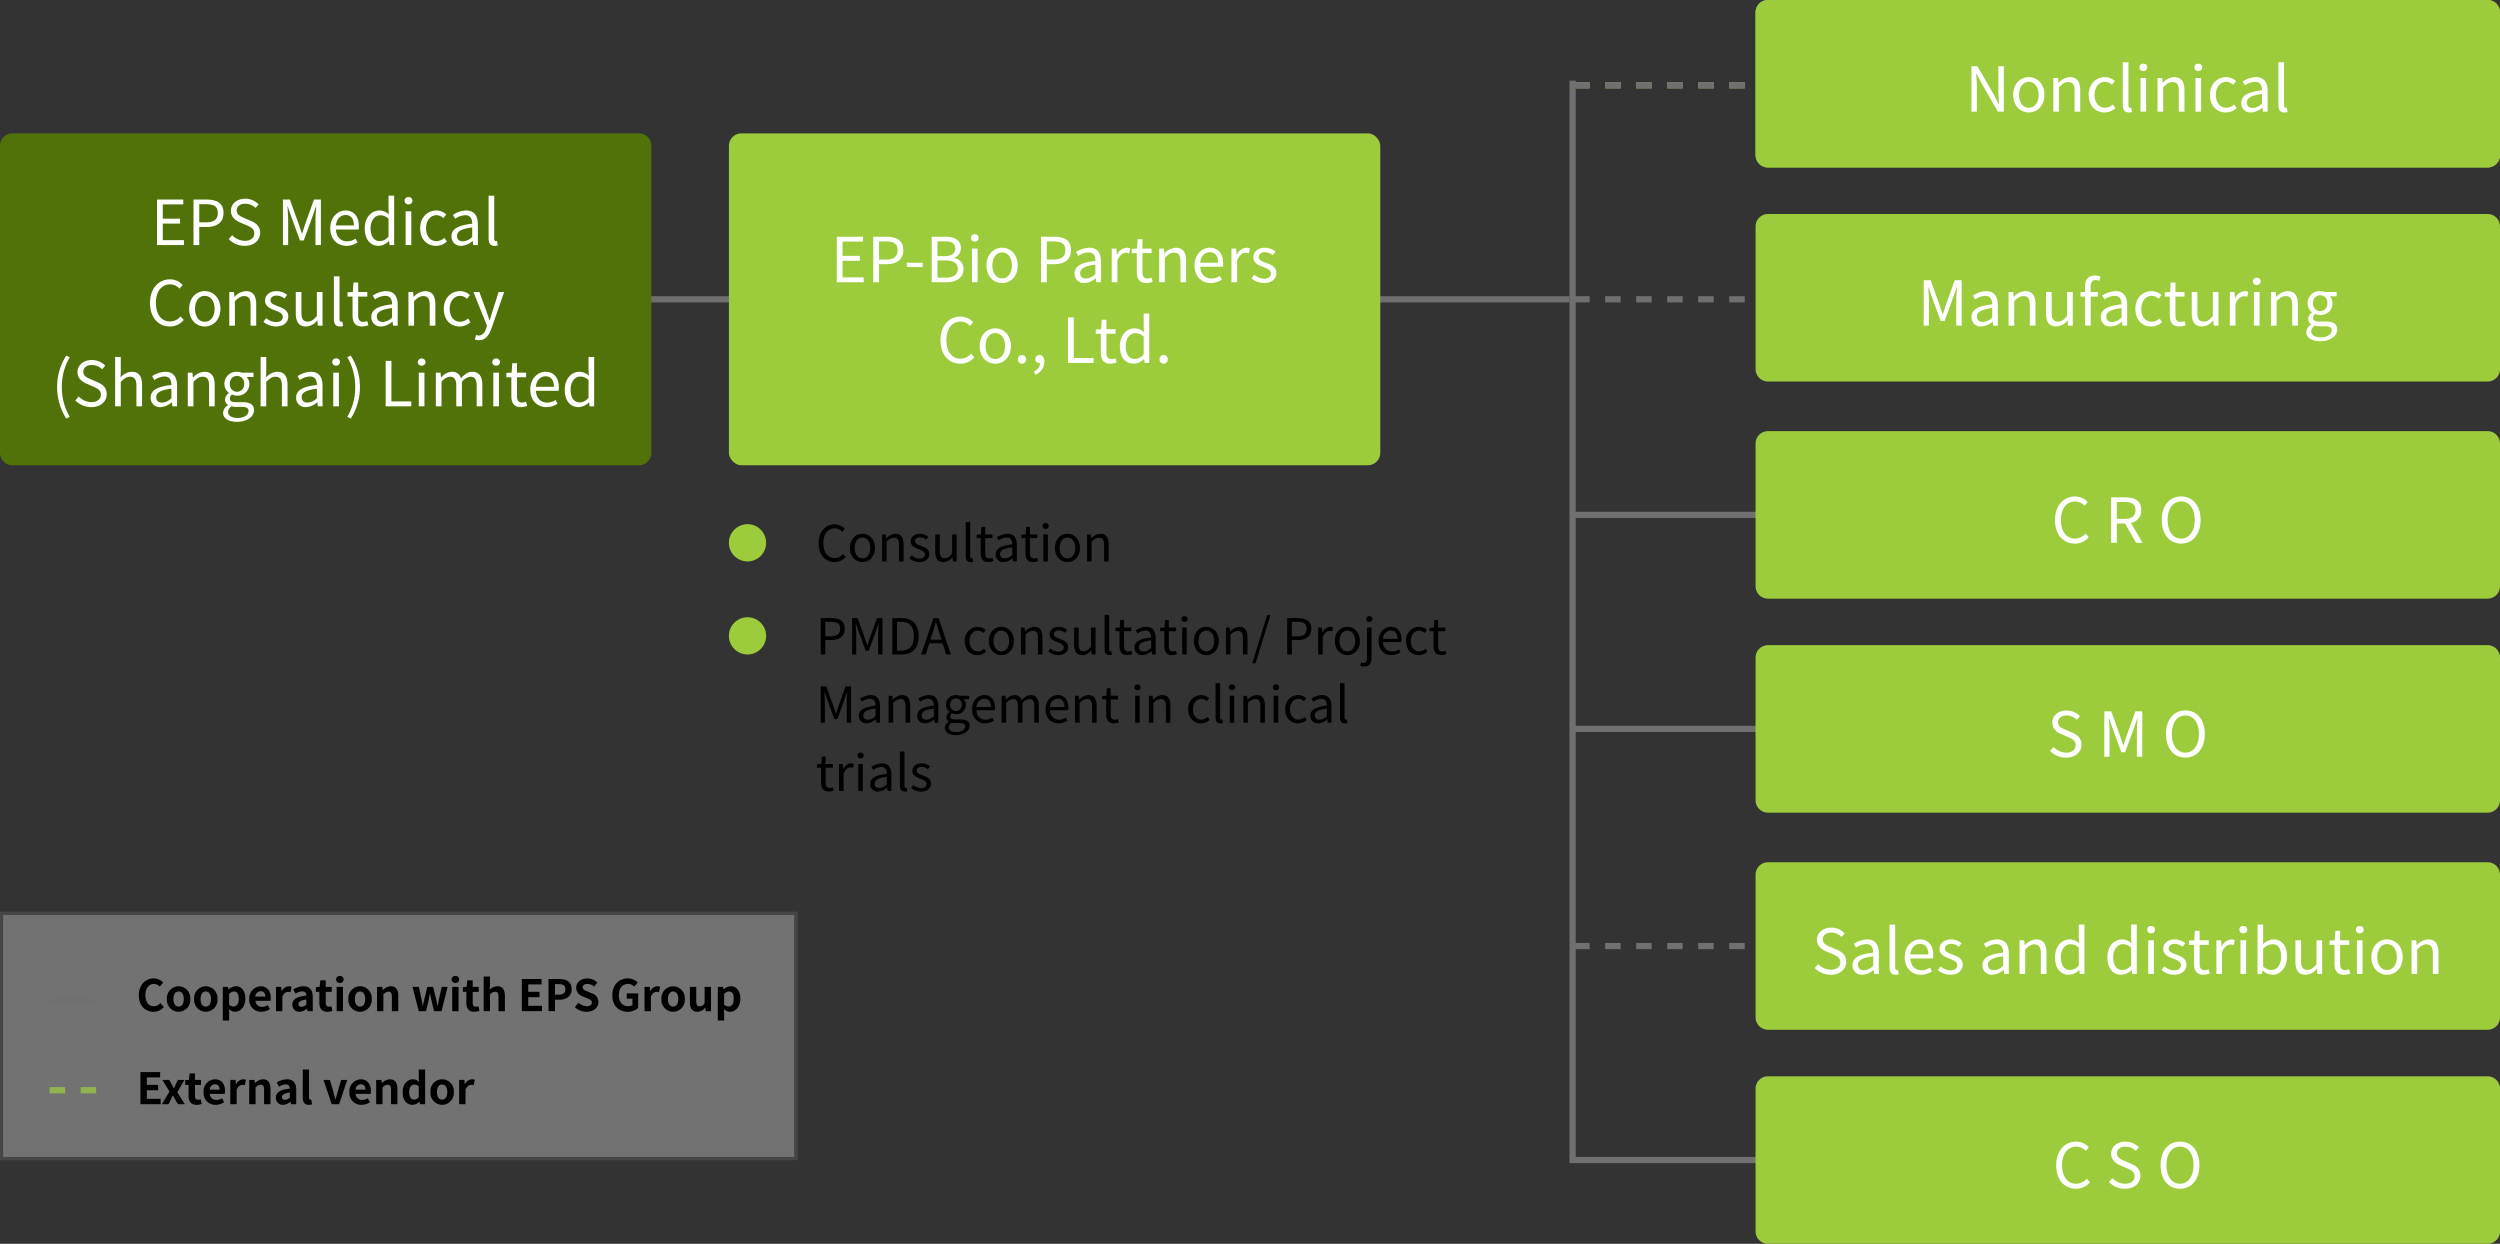 <svg xmlns="http://www.w3.org/2000/svg" width="806" height="401" viewBox="0 0 806 401">
  <rect x="0" y="0" width="806" height="401" fill="#333333" stroke="none"/>
  <g id="iro_img_02" transform="translate(-891 -7241)">
    <path id="パス_21196" data-name="パス 21196" d="M65,1H60V-1h5ZM55,1H50V-1h5ZM45,1H40V-1h5ZM35,1H30V-1h5ZM25,1H20V-1h5ZM15,1H10V-1h5ZM5,1H0V-1H5Z" transform="translate(1398.5 7268.5)" fill="#92b44f"/>
    <path id="パス_21197" data-name="パス 21197" d="M4,0H236a4,4,0,0,1,4,4V50a4,4,0,0,1-4,4H4a4,4,0,0,1-4-4V4A4,4,0,0,1,4,0Z" transform="translate(1457 7241)" fill="#9ccc3b"/>
    <path id="パス_21198" data-name="パス 21198" d="M-24.56-6.1-26-5.9a11.9,11.9,0,0,0,.12-1.62v-9.32h-2.34v2.56h-4.9v2.22h4.9v2.38H-32.9v2.16h4.68v.02a8.83,8.83,0,0,1-.22,1.92c-2.1.28-4.06.52-5.52.66l.46,2.36c1.2-.18,2.62-.4,4.12-.64A8.275,8.275,0,0,1-33.44.2,12.154,12.154,0,0,1-31.7,1.98a9.824,9.824,0,0,0,5.14-5.64L-24.48-4Zm9.3,1.04h-5.76V-7.52h4.96V-9.68h-4.96v-2.38h5.4v-2.22h-5.4v-2.56H-23.4V1.74h2.38v-4.6h5.76ZM-6.7-5h1.34v2.66H-6.7Zm1.34-8.68v2.16H-6.7v-2.16Zm1.82,4.26v2.34H-6.7V-9.42Zm5.96-.7H5.86v1.4H2.42ZM-3.32-5h1.84v-6.18c.46.4.98.9,1.26,1.2.22-.28.44-.6.66-.92v4h7.5v-5.02H1.04c.18-.34.36-.68.54-1.04h7.4v-2.06H2.44c.18-.46.32-.94.46-1.4L.62-16.96a14.123,14.123,0,0,1-2.6,5.36l.1.08H-3.32v-2.16h2.04v-2.14H-8.74V.84H-6.7V-.22h5.48V-2.34h-2.1Zm5.26.92V-1.3H.78V-4.08ZM-.9,1.66H.78V.58H1.94v.84H3.68V-5.94H-.9ZM6.08-1.3V-4.08h1.2V-1.3ZM4.38-5.94V1.72h1.7V.58h1.2V1.5H9.06V-5.94Zm14.8-6.42h14.5v-2.26H26.4v-2.3H23.92v2.3H16.8v5.04c0,2.88-.14,7.08-1.78,9.94A11.047,11.047,0,0,1,17.08,1.7c1.8-3.12,2.1-8.06,2.1-11.28ZM33.58-7.2V-9.44H27.6v-2.44H25.24v2.44H19.9V-7.2h4.42a15.137,15.137,0,0,1-5.48,5.74A10.472,10.472,0,0,1,20.54.48a16.48,16.48,0,0,0,4.7-4.96V1.74H27.6V-4.6A19.426,19.426,0,0,0,32.4.32a9.579,9.579,0,0,1,1.76-2.04A16.986,16.986,0,0,1,28.38-7.2Z" transform="translate(1577 7275.96)" fill="#fff"/>
    <g id="グループ_55315" data-name="グループ 55315" opacity="0.31">
      <path id="パス_21199" data-name="パス 21199" d="M0,0H257V80H0Z" transform="translate(891 7535)" fill="#fff"/>
      <path id="パス_21200" data-name="パス 21200" d="M1,1V79H256V1H1M0,0H257V80H0Z" transform="translate(891 7535)" fill="#707070"/>
    </g>
    <path id="パス_21201" data-name="パス 21201" d="M5.5.2A4.193,4.193,0,0,0,8.8-1.326L7.714-2.618A2.881,2.881,0,0,1,5.572-1.6c-1.638,0-2.7-1.358-2.7-3.612,0-2.226,1.176-3.57,2.744-3.57a2.672,2.672,0,0,1,1.9.868L8.61-9.226a4.226,4.226,0,0,0-3.038-1.33c-2.618,0-4.816,2-4.816,5.418C.756-1.68,2.884.2,5.5.2Zm8.08,0a3.82,3.82,0,0,0,2.77-1.236,3.82,3.82,0,0,0,1-2.864,3.829,3.829,0,0,0-.988-2.881A3.829,3.829,0,0,0,13.58-8.03,3.829,3.829,0,0,0,10.8-6.781,3.829,3.829,0,0,0,9.814-3.9a3.82,3.82,0,0,0,1,2.864A3.82,3.82,0,0,0,13.58.2Zm0-1.68c-1.064,0-1.666-.952-1.666-2.422s.6-2.45,1.666-2.45,1.666.966,1.666,2.45-.6,2.418-1.666,2.418ZM22.344.2a3.82,3.82,0,0,0,2.77-1.236,3.82,3.82,0,0,0,1-2.864,3.829,3.829,0,0,0-.988-2.881A3.829,3.829,0,0,0,22.344-8.03a3.829,3.829,0,0,0-2.778,1.249A3.829,3.829,0,0,0,18.578-3.9a3.82,3.82,0,0,0,1,2.864A3.82,3.82,0,0,0,22.344.2Zm0-1.68c-1.064,0-1.666-.952-1.666-2.422s.6-2.45,1.666-2.45,1.666.966,1.666,2.45-.6,2.418-1.666,2.418Zm5.488,4.49h2.044V.63L29.82-.658A2.914,2.914,0,0,0,31.766.2C33.488.2,35.1-1.358,35.1-4.046c0-2.408-1.148-3.99-3.08-3.99a3.722,3.722,0,0,0-2.31,1.008h-.056l-.14-.812h-1.68ZM31.3-1.5a2.194,2.194,0,0,1-1.428-.588V-5.53a2.21,2.21,0,0,1,1.554-.812c1.078,0,1.554.826,1.554,2.324C32.984-2.31,32.256-1.5,31.3-1.5ZM40.25.2a4.946,4.946,0,0,0,2.744-.868l-.7-1.26a3.231,3.231,0,0,1-1.764.546,2.06,2.06,0,0,1-1.493-.528,2.06,2.06,0,0,1-.677-1.432h4.83a3.825,3.825,0,0,0,.1-.938c0-2.17-1.12-3.752-3.276-3.752a3.838,3.838,0,0,0-2.7,1.291A3.838,3.838,0,0,0,36.36-3.9,3.8,3.8,0,0,0,37.391-.984,3.8,3.8,0,0,0,40.25.2ZM38.332-4.7A1.768,1.768,0,0,1,40.04-6.44c1.008,0,1.484.672,1.484,1.736ZM44.982,0h2.044V-4.676c.448-1.134,1.19-1.54,1.806-1.54a2.471,2.471,0,0,1,.812.126l.364-1.778a2.218,2.218,0,0,0-.924-.168,2.716,2.716,0,0,0-2.226,1.582H46.8L46.66-7.84H44.98Zm7.6.2A3.686,3.686,0,0,0,54.95-.84h.042l.154.84h1.68V-4.578c0-2.268-1.022-3.458-3.01-3.458A6.263,6.263,0,0,0,50.54-7l.742,1.358a4.43,4.43,0,0,1,2.156-.742c.966,0,1.3.588,1.33,1.358-3.15.336-4.508,1.218-4.508,2.9a2.227,2.227,0,0,0,.649,1.675A2.227,2.227,0,0,0,52.584.2Zm.672-1.61c-.6,0-1.036-.266-1.036-.882,0-.7.644-1.218,2.548-1.47V-2.18a2.078,2.078,0,0,1-1.51.766ZM61.53.2a5.067,5.067,0,0,0,1.652-.3l-.336-1.5a2.291,2.291,0,0,1-.77.168c-.7,0-1.064-.42-1.064-1.316V-6.216h1.932V-7.84H61.012v-2.1H59.29l-.238,2.1-1.2.1v1.526h1.106v3.472C58.954-.98,59.668.2,61.53.2ZM64.54,0h2.044V-7.84H64.54Zm1.036-9.1a1.14,1.14,0,0,0,.85-.3,1.14,1.14,0,0,0,.368-.822,1.123,1.123,0,0,0-.363-.828,1.123,1.123,0,0,0-.855-.292,1.128,1.128,0,0,0-.863.289,1.128,1.128,0,0,0-.369.831,1.144,1.144,0,0,0,.374.826,1.144,1.144,0,0,0,.858.294Zm6.5,9.3a3.82,3.82,0,0,0,2.77-1.236,3.82,3.82,0,0,0,1-2.864,3.829,3.829,0,0,0-.988-2.881A3.829,3.829,0,0,0,72.076-8.03,3.829,3.829,0,0,0,69.3-6.781,3.829,3.829,0,0,0,68.31-3.9a3.82,3.82,0,0,0,1,2.863A3.82,3.82,0,0,0,72.072.2Zm0-1.68c-1.064,0-1.666-.952-1.666-2.422s.6-2.45,1.666-2.45,1.666.966,1.666,2.45-.606,2.418-1.67,2.418ZM77.56,0H79.6V-5.39a2.253,2.253,0,0,1,1.638-.882c.77,0,1.106.434,1.106,1.638V0H84.4V-4.886c0-1.974-.728-3.15-2.422-3.15A3.613,3.613,0,0,0,79.436-6.8H79.38l-.14-1.04H77.56ZM91.014,0h2.352l.8-3.416c.168-.728.28-1.456.434-2.282h.07c.154.826.28,1.54.448,2.282L95.942,0h2.422L100.3-7.84H98.4l-.854,3.878c-.154.756-.252,1.512-.392,2.282h-.07c-.168-.77-.308-1.526-.49-2.282l-.98-3.878H93.772l-.938,3.878c-.2.742-.336,1.512-.49,2.282h-.056c-.14-.77-.238-1.526-.392-2.282L91.042-7.84H88.984Zm10.78,0h2.044V-7.84h-2.044Zm1.036-9.1a1.14,1.14,0,0,0,.85-.3,1.14,1.14,0,0,0,.368-.822,1.123,1.123,0,0,0-.363-.828,1.123,1.123,0,0,0-.855-.292,1.128,1.128,0,0,0-.863.289,1.128,1.128,0,0,0-.369.831,1.144,1.144,0,0,0,.374.826A1.144,1.144,0,0,0,102.83-9.1ZM108.92.2a5.066,5.066,0,0,0,1.652-.3l-.336-1.5a2.291,2.291,0,0,1-.77.168c-.7,0-1.064-.42-1.064-1.316V-6.216h1.932V-7.84H108.4v-2.1h-1.72l-.238,2.1-1.2.1v1.526h1.106v3.472C106.344-.98,107.058.2,108.92.2Zm3.01-.2h2.044V-5.39a2.253,2.253,0,0,1,1.638-.882c.77,0,1.106.434,1.106,1.638V0h2.058V-4.886c0-1.974-.728-3.15-2.422-3.15a3.568,3.568,0,0,0-2.464,1.148l.084-1.47v-2.814H111.93Zm12.306,0h6.51V-1.736h-4.438V-4.508h3.64V-6.244h-3.64V-8.638h4.284V-10.36h-6.356Zm8.61,0h2.072V-3.682H136.3c2.226,0,4-1.064,4-3.43,0-2.45-1.764-3.248-4.06-3.248h-3.4Zm2.072-5.32v-3.4h1.176c1.428,0,2.184.406,2.184,1.61s-.686,1.792-2.114,1.792ZM145.11.2c2.394,0,3.808-1.442,3.808-3.136a2.862,2.862,0,0,0-2.086-2.814l-1.358-.574c-.882-.35-1.624-.616-1.624-1.358,0-.686.588-1.092,1.5-1.092a3.3,3.3,0,0,1,2.2.854l1.05-1.3a4.6,4.6,0,0,0-3.248-1.33c-2.1,0-3.584,1.3-3.584,3a3,3,0,0,0,2.1,2.786l1.386.588c.924.392,1.554.63,1.554,1.4,0,.728-.574,1.19-1.652,1.19a4.076,4.076,0,0,1-2.632-1.148l-1.19,1.428A5.521,5.521,0,0,0,145.11.2Zm13.272,0a4.879,4.879,0,0,0,3.36-1.246v-4.68H158.06v1.694h1.834v2.044a2.089,2.089,0,0,1-1.3.392c-2.03,0-3.066-1.358-3.066-3.612,0-2.226,1.2-3.57,2.926-3.57a2.72,2.72,0,0,1,2.03.868l1.106-1.316a4.359,4.359,0,0,0-3.206-1.33c-2.758,0-4.97,2-4.97,5.418C153.412-1.68,155.554.2,158.382.2ZM163.8,0h2.044V-4.676c.448-1.134,1.19-1.54,1.806-1.54a2.471,2.471,0,0,1,.812.126l.364-1.778a2.218,2.218,0,0,0-.924-.168,2.716,2.716,0,0,0-2.226,1.582h-.056l-.14-1.386H163.8Zm9.212.2a3.82,3.82,0,0,0,2.77-1.236,3.82,3.82,0,0,0,1-2.864,3.829,3.829,0,0,0-.988-2.881,3.829,3.829,0,0,0-2.778-1.249,3.829,3.829,0,0,0-2.778,1.249,3.829,3.829,0,0,0-.988,2.881,3.82,3.82,0,0,0,1,2.864A3.82,3.82,0,0,0,173.012.2Zm0-1.68c-1.064,0-1.666-.952-1.666-2.422s.6-2.45,1.666-2.45,1.666.966,1.666,2.45-.6,2.418-1.666,2.418ZM180.824.2a3.151,3.151,0,0,0,2.506-1.32h.056L183.54,0h1.68V-7.84h-2.058v5.292a1.889,1.889,0,0,1-1.6.98c-.756,0-1.092-.42-1.092-1.638V-7.84h-2.058v4.9C178.416-.98,179.144.2,180.824.2Zm6.594,2.814h2.044V.63l-.056-1.288A2.914,2.914,0,0,0,191.352.2c1.722,0,3.332-1.554,3.332-4.242,0-2.408-1.148-3.99-3.08-3.99a3.722,3.722,0,0,0-2.31,1.008h-.056l-.14-.812h-1.68ZM190.89-1.5a2.194,2.194,0,0,1-1.428-.588V-5.53a2.211,2.211,0,0,1,1.554-.812c1.078,0,1.554.826,1.554,2.324C192.57-2.31,191.842-1.5,190.89-1.5ZM1.274,30h6.51V28.264H3.346V25.492h3.64V23.756H3.346V21.362H7.63V19.64H1.274ZM8.19,30h2.128l.728-1.428c.224-.476.434-.938.658-1.386h.07c.252.448.5.924.756,1.386L13.4,30h2.21l-2.45-3.85,2.3-3.99H13.328l-.658,1.4c-.182.434-.392.882-.574,1.316H12.04c-.238-.434-.476-.882-.7-1.316l-.784-1.4H8.344l2.3,3.752Zm11.186.2a5.067,5.067,0,0,0,1.652-.294l-.336-1.5a2.291,2.291,0,0,1-.77.168c-.7,0-1.064-.42-1.064-1.316V23.784H20.79V22.16H18.858v-2.1H17.136l-.238,2.1-1.2.1v1.526h1.1v3.472C16.8,29.02,17.514,30.2,19.376,30.2Zm6.146,0a4.946,4.946,0,0,0,2.744-.868l-.7-1.26a3.231,3.231,0,0,1-1.764.546,2.06,2.06,0,0,1-2.17-1.96h4.83a3.825,3.825,0,0,0,.1-.938c0-2.17-1.12-3.752-3.276-3.752a3.838,3.838,0,0,0-3.654,4.13,3.8,3.8,0,0,0,3.89,4.1ZM23.6,25.3a1.768,1.768,0,0,1,1.708-1.736c1.008,0,1.484.672,1.484,1.736ZM30.25,30H32.3V25.324c.448-1.134,1.19-1.54,1.806-1.54a2.471,2.471,0,0,1,.812.126l.364-1.778a2.218,2.218,0,0,0-.924-.168,2.716,2.716,0,0,0-2.226,1.582h-.056l-.14-1.386h-1.68Zm6.1,0H38.4V24.61a2.253,2.253,0,0,1,1.638-.882c.77,0,1.106.434,1.106,1.638V30H43.2V25.114c0-1.974-.728-3.15-2.422-3.15A3.613,3.613,0,0,0,38.234,23.2h-.056l-.14-1.036h-1.68Zm10.906.2a3.686,3.686,0,0,0,2.374-1.04h.042l.154.84h1.68V25.422c0-2.268-1.022-3.458-3.01-3.458A6.263,6.263,0,0,0,45.22,23l.742,1.358a4.43,4.43,0,0,1,2.156-.742c.966,0,1.3.588,1.33,1.358-3.15.336-4.508,1.218-4.508,2.9A2.227,2.227,0,0,0,47.264,30.2Zm.672-1.61c-.6,0-1.036-.266-1.036-.882,0-.7.644-1.218,2.548-1.47V27.82a2.078,2.078,0,0,1-1.5.766Zm7.6,1.61a2.8,2.8,0,0,0,1.064-.182l-.252-1.526a1.16,1.16,0,0,1-.28.028c-.2,0-.42-.154-.42-.616V18.828H53.606V27.8c0,1.458.5,2.4,1.932,2.4Zm7.42-.2h2.38l2.618-7.84H65.982l-1.148,3.906c-.21.77-.434,1.582-.63,2.38h-.07c-.21-.8-.434-1.61-.63-2.38L62.356,22.16H60.284Zm9.59.2a4.946,4.946,0,0,0,2.744-.868l-.7-1.26a3.231,3.231,0,0,1-1.764.546,2.06,2.06,0,0,1-2.17-1.96h4.83a3.825,3.825,0,0,0,.1-.938c0-2.17-1.12-3.752-3.276-3.752a3.838,3.838,0,0,0-3.654,4.13,3.8,3.8,0,0,0,3.9,4.1ZM70.63,25.3a1.768,1.768,0,0,1,1.708-1.736c1.008,0,1.484.672,1.484,1.736ZM77.28,30h2.044V24.61a2.253,2.253,0,0,1,1.638-.882c.77,0,1.106.434,1.106,1.638V30h2.058V25.114c0-1.974-.728-3.15-2.422-3.15A3.613,3.613,0,0,0,79.156,23.2H79.1l-.14-1.036H77.28Zm11.732.2a3.252,3.252,0,0,0,2.17-1.008h.042l.168.812h1.666V18.828H91v2.758l.084,1.232a2.7,2.7,0,0,0-1.988-.854c-1.694,0-3.29,1.568-3.29,4.13S87.066,30.2,89.012,30.2Zm.532-1.694c-1.036,0-1.624-.812-1.624-2.436,0-1.568.742-2.408,1.624-2.408A2.083,2.083,0,0,1,91,24.246V27.69a1.744,1.744,0,0,1-1.456.81Zm9,1.694a3.82,3.82,0,0,0,3.766-4.1,3.782,3.782,0,1,0-7.532,0,3.82,3.82,0,0,0,3.768,4.1Zm0-1.68c-1.064,0-1.666-.952-1.666-2.422s.6-2.45,1.666-2.45,1.666.966,1.666,2.45-.6,2.418-1.664,2.418Zm5.49,1.48h2.044V25.324c.448-1.134,1.19-1.54,1.806-1.54a2.471,2.471,0,0,1,.812.126l.364-1.778a2.218,2.218,0,0,0-.924-.168,2.716,2.716,0,0,0-2.226,1.582h-.056l-.14-1.386h-1.68Z" transform="translate(935 7567)"/>
    <path id="パス_21202" data-name="パス 21202" d="M1747.8,2532H1733v-2h14.8Z" transform="translate(-826 5033)" fill="#707070"/>
    <path id="パス_21203" data-name="パス 21203" d="M15,1H10V-1h5ZM5,1H0V-1H5Z" transform="translate(907 7592.5)" fill="#92b44f"/>
    <path id="パス_21204" data-name="パス 21204" d="M2045.81,2532H1733v-2h312.81Z" transform="translate(-648.809 4806.5)" fill="#707070"/>
    <path id="パス_21205" data-name="パス 21205" d="M65,1H60V-1h5ZM55,1H50V-1h5ZM45,1H40V-1h5ZM35,1H30V-1h5ZM25,1H20V-1h5ZM15,1H10V-1h5ZM5,1H0V-1H5Z" transform="translate(1398.5 7337.5)" fill="#707070"/>
    <path id="パス_21206" data-name="パス 21206" d="M65,1H60V-1h5ZM55,1H50V-1h5ZM45,1H40V-1h5ZM35,1H30V-1h5ZM25,1H20V-1h5ZM15,1H10V-1h5ZM5,1H0V-1H5Z" transform="translate(1398.5 7268.5)" fill="#707070"/>
    <path id="パス_21207" data-name="パス 21207" d="M4,0H206a4,4,0,0,1,4,4v99a4,4,0,0,1-4,4H4a4,4,0,0,1-4-4V4A4,4,0,0,1,4,0Z" transform="translate(891 7284)" fill="#507209"/>
    <path id="パス_21208" data-name="パス 21208" d="M-54.38,0h8.68V-1.58h-6.82V-6.92h5.56V-8.5h-5.56v-4.6h6.6v-1.56h-8.46Zm11.76,0h1.86V-5.82h2.42c3.2,0,5.4-1.44,5.4-4.54,0-3.2-2.2-4.3-5.5-4.3h-4.18Zm1.86-7.32v-5.84h2.1c2.58,0,3.88.68,3.88,2.8,0,2.1-1.22,3.04-3.8,3.04ZM-26.12.26c3.06,0,4.98-1.84,4.98-4.16,0-2.18-1.32-3.18-3.02-3.92l-2.1-.9c-1.14-.48-2.42-1.02-2.42-2.44,0-1.32,1.08-2.16,2.74-2.16a4.749,4.749,0,0,1,3.34,1.38l.98-1.18a6.012,6.012,0,0,0-4.32-1.82c-2.66,0-4.62,1.64-4.62,3.9,0,2.14,1.62,3.18,2.98,3.76l2.12.92c1.38.62,2.44,1.1,2.44,2.6,0,1.44-1.16,2.4-3.08,2.4a5.759,5.759,0,0,1-4.06-1.82l-1.1,1.26A7.006,7.006,0,0,0-26.12.26ZM-13.78,0h1.68V-8.12c0-1.26-.14-3.04-.22-4.32h.08l1.16,3.34L-8.3-1.48h1.24L-4.28-9.1l1.16-3.34h.08c-.1,1.28-.24,3.06-.24,4.32V0h1.74V-14.66H-3.78l-2.8,7.84c-.34,1.02-.66,2.04-1,3.06h-.1c-.36-1.02-.7-2.04-1.04-3.06l-2.82-7.84h-2.24ZM6.68.26a6.464,6.464,0,0,0,3.6-1.12l-.66-1.2A4.682,4.682,0,0,1,6.9-1.2C4.84-1.2,3.42-2.68,3.3-5h7.32a7.1,7.1,0,0,0,.08-1.04c0-3.1-1.56-5.1-4.32-5.1-2.52,0-4.9,2.2-4.9,5.72C1.48-1.84,3.8.26,6.68.26ZM3.28-6.3C3.5-8.44,4.86-9.68,6.4-9.68c1.7,0,2.7,1.18,2.7,3.38ZM17.08.26a4.844,4.844,0,0,0,3.3-1.54h.04L20.6,0h1.48V-15.92H20.26v4.18l.1,1.88a4.418,4.418,0,0,0-3.06-1.28c-2.48,0-4.7,2.2-4.7,5.72C12.6-1.8,14.36.26,17.08.26Zm.4-1.52c-1.92,0-3-1.56-3-4.18,0-2.48,1.38-4.16,3.14-4.16a3.813,3.813,0,0,1,2.64,1.14v5.7a3.732,3.732,0,0,1-2.78,1.5ZM25.78,0H27.6V-10.86H25.78Zm.92-13.1a1.19,1.19,0,0,0,.883-.319,1.19,1.19,0,0,0,.377-.861,1.156,1.156,0,0,0-.365-.872,1.156,1.156,0,0,0-.895-.308,1.156,1.156,0,0,0-.895.308,1.156,1.156,0,0,0-.365.872,1.19,1.19,0,0,0,.377.861A1.19,1.19,0,0,0,26.7-13.1ZM35.56.26a5.178,5.178,0,0,0,3.5-1.38l-.78-1.22a3.829,3.829,0,0,1-2.56,1.08c-2,0-3.36-1.66-3.36-4.16s1.44-4.2,3.4-4.2a3.153,3.153,0,0,1,2.18.98l.94-1.22a4.643,4.643,0,0,0-3.18-1.28c-2.78,0-5.24,2.1-5.24,5.72C30.46-1.82,32.68.26,35.56.26Zm8.18,0a5.818,5.818,0,0,0,3.6-1.56h.06L47.56,0h1.5V-6.68c0-2.68-1.12-4.46-3.76-4.46a8.169,8.169,0,0,0-4.28,1.42l.72,1.26A5.983,5.983,0,0,1,45-9.62c1.78,0,2.24,1.34,2.24,2.74-4.62.52-6.68,1.7-6.68,4.06a2.944,2.944,0,0,0,.892,2.26A2.944,2.944,0,0,0,43.74.26Zm.52-1.46c-1.08,0-1.92-.5-1.92-1.74,0-1.4,1.24-2.3,4.9-2.74v3.04A4.438,4.438,0,0,1,44.26-1.2ZM54.44.26A2.876,2.876,0,0,0,55.5.1l-.26-1.4a1.6,1.6,0,0,1-.38.04c-.28,0-.52-.22-.52-.78V-15.92H52.52V-2.16C52.52-.62,53.08.26,54.44.26Zm-104.7,26a5.667,5.667,0,0,0,4.5-2.1L-46.78,23a4.456,4.456,0,0,1-3.4,1.64c-2.8,0-4.56-2.32-4.56-6.02,0-3.66,1.84-5.94,4.62-5.94a4,4,0,0,1,3,1.4l1-1.2a5.421,5.421,0,0,0-4.02-1.82c-3.72,0-6.5,2.88-6.5,7.62C-56.64,23.44-53.9,26.26-50.26,26.26Zm11.28,0c2.66,0,5.04-2.08,5.04-5.68,0-3.62-2.38-5.72-5.04-5.72s-5.04,2.1-5.04,5.72C-44.02,24.18-41.64,26.26-38.98,26.26Zm0-1.52c-1.88,0-3.14-1.66-3.14-4.16s1.26-4.2,3.14-4.2,3.16,1.7,3.16,4.2S-37.1,24.74-38.98,24.74Zm7.9,1.26h1.82V18.12c1.1-1.1,1.86-1.66,2.98-1.66,1.44,0,2.06.86,2.06,2.9V26h1.82V19.12c0-2.78-1.04-4.26-3.32-4.26a5.208,5.208,0,0,0-3.64,1.84h-.06l-.16-1.56h-1.5Zm15.06.26c2.56,0,3.96-1.46,3.96-3.22,0-2.06-1.74-2.7-3.32-3.3-1.22-.46-2.4-.84-2.4-1.88,0-.84.62-1.56,1.98-1.56a4.086,4.086,0,0,1,2.5.96l.88-1.18a5.627,5.627,0,0,0-3.38-1.22c-2.36,0-3.74,1.36-3.74,3.08,0,1.84,1.72,2.58,3.24,3.14,1.2.46,2.48.96,2.48,2.06,0,.94-.7,1.7-2.14,1.7a4.926,4.926,0,0,1-3.22-1.28l-.9,1.2a6.551,6.551,0,0,0,4.06,1.5Zm9.68,0a4.659,4.659,0,0,0,3.6-1.96h.06l.14,1.7h1.52V15.14H-2.84v7.7c-1.04,1.3-1.82,1.84-2.94,1.84-1.44,0-2.04-.86-2.04-2.88V15.14H-9.64v6.88C-9.64,24.78-8.62,26.26-6.34,26.26Zm10.9,0a2.876,2.876,0,0,0,1.06-.16l-.26-1.4a1.6,1.6,0,0,1-.38.04c-.28,0-.52-.22-.52-.78V10.08H2.64V23.84c0,1.54.56,2.42,1.92,2.42Zm7.2,0a6.837,6.837,0,0,0,2-.4L13.4,24.5a3.848,3.848,0,0,1-1.24.28c-1.26,0-1.68-.76-1.68-2.1V16.62h2.94V15.14H10.48V12.1H8.96l-.22,3.04-1.7.1v1.38H8.66v6.02c0,2.18.78,3.62,3.1,3.62Zm6.14,0a5.818,5.818,0,0,0,3.6-1.56h.06l.16,1.3h1.5V19.32c0-2.68-1.12-4.46-3.76-4.46a8.169,8.169,0,0,0-4.28,1.42l.72,1.26a5.983,5.983,0,0,1,3.26-1.16c1.78,0,2.24,1.34,2.24,2.74-4.62.52-6.68,1.7-6.68,4.06a2.944,2.944,0,0,0,3.18,3.08Zm.52-1.46c-1.08,0-1.92-.5-1.92-1.74,0-1.4,1.24-2.3,4.9-2.74v3.04A4.438,4.438,0,0,1,18.42,24.8ZM26.68,26H28.5V18.12c1.1-1.1,1.86-1.66,2.98-1.66,1.44,0,2.06.86,2.06,2.9V26h1.82V19.12c0-2.78-1.04-4.26-3.32-4.26A5.208,5.208,0,0,0,28.4,16.7h-.06l-.16-1.56h-1.5Zm16.5.26a5.178,5.178,0,0,0,3.5-1.38l-.78-1.22a3.829,3.829,0,0,1-2.56,1.08c-2,0-3.36-1.66-3.36-4.16s1.44-4.2,3.4-4.2a3.153,3.153,0,0,1,2.18.98l.94-1.22a4.643,4.643,0,0,0-3.18-1.28c-2.78,0-5.24,2.1-5.24,5.72C38.08,24.18,40.3,26.26,43.18,26.26Zm6.22,4.42c2.16,0,3.28-1.64,4.04-3.78l4.1-11.76H55.76l-1.94,6.04c-.3.96-.62,2.06-.92,3.04h-.1c-.34-.98-.72-2.1-1.04-3.04l-2.22-6.04h-1.9L52,26.02l-.24.82c-.44,1.34-1.22,2.34-2.46,2.34a2.6,2.6,0,0,1-.82-.18l-.36,1.46a3.343,3.343,0,0,0,1.28.22ZM-83.64,55.94l1.14-.54a18.437,18.437,0,0,1-2.56-9.62,18.487,18.487,0,0,1,2.56-9.62l-1.14-.52a18.679,18.679,0,0,0-2.94,10.14,18.747,18.747,0,0,0,2.94,10.16Zm8.06-3.68c3.06,0,4.98-1.84,4.98-4.16,0-2.18-1.32-3.18-3.02-3.92l-2.1-.9c-1.14-.48-2.42-1.02-2.42-2.44,0-1.32,1.08-2.16,2.74-2.16a4.749,4.749,0,0,1,3.34,1.38l.98-1.18a6.012,6.012,0,0,0-4.32-1.82c-2.66,0-4.62,1.64-4.62,3.9,0,2.14,1.62,3.18,2.98,3.76l2.12.92c1.38.62,2.44,1.1,2.44,2.6,0,1.44-1.16,2.4-3.08,2.4a5.759,5.759,0,0,1-4.06-1.82l-1.1,1.26A7.006,7.006,0,0,0-75.58,52.26Zm7.7-.26h1.82V44.12c1.1-1.1,1.86-1.66,2.98-1.66,1.44,0,2.06.86,2.06,2.9V52h1.82V45.12c0-2.78-1.04-4.26-3.32-4.26a5.1,5.1,0,0,0-3.6,1.82l.06-2.24V36.08h-1.82Zm14.64.26a5.818,5.818,0,0,0,3.6-1.56h.06l.16,1.3h1.5V45.32c0-2.68-1.12-4.46-3.76-4.46a8.169,8.169,0,0,0-4.28,1.42l.72,1.26a5.983,5.983,0,0,1,3.26-1.16c1.78,0,2.24,1.34,2.24,2.74-4.62.52-6.68,1.7-6.68,4.06a2.944,2.944,0,0,0,.892,2.26,2.944,2.944,0,0,0,2.288.82Zm.52-1.46c-1.08,0-1.92-.5-1.92-1.74,0-1.4,1.24-2.3,4.9-2.74v3.04a4.438,4.438,0,0,1-2.98,1.44Zm8.26,1.2h1.82V44.12c1.1-1.1,1.86-1.66,2.98-1.66,1.44,0,2.06.86,2.06,2.9V52h1.82V45.12c0-2.78-1.04-4.26-3.32-4.26a5.208,5.208,0,0,0-3.64,1.84h-.06l-.16-1.56h-1.5Zm15.88,5c3.36,0,5.48-1.74,5.48-3.76,0-1.78-1.26-2.58-3.78-2.58H-29c-1.46,0-1.9-.48-1.9-1.18a1.617,1.617,0,0,1,.7-1.3,3.778,3.778,0,0,0,1.62.38,3.724,3.724,0,0,0,2.808-1.023A3.724,3.724,0,0,0-24.62,44.78a3.1,3.1,0,0,0-.88-2.24h2.22v-1.4h-3.78a4.48,4.48,0,0,0-1.52-.28,3.868,3.868,0,0,0-2.878,1.059,3.868,3.868,0,0,0-1.2,2.821,3.813,3.813,0,0,0,1.42,2.92v.08a2.65,2.65,0,0,0-1.22,2.02,1.964,1.964,0,0,0,1,1.78v.08a3.074,3.074,0,0,0-1.62,2.46c0,1.88,1.84,2.92,4.5,2.92Zm0-9.68a2.38,2.38,0,0,1-1.718-.788,2.38,2.38,0,0,1-.6-1.792,2.322,2.322,0,0,1,.6-1.784A2.322,2.322,0,0,1-28.58,42.2a2.318,2.318,0,0,1,1.711.762,2.318,2.318,0,0,1,.589,1.778,2.377,2.377,0,0,1-.594,1.786,2.377,2.377,0,0,1-1.706.794Zm.26,8.44c-1.98,0-3.16-.76-3.16-1.92A2.291,2.291,0,0,1-30.36,52a6.108,6.108,0,0,0,1.4.18h1.88c1.44,0,2.22.34,2.22,1.34,0,1.14-1.38,2.24-3.46,2.24ZM-20.98,52h1.82V44.12c1.1-1.1,1.86-1.66,2.98-1.66,1.44,0,2.06.86,2.06,2.9V52h1.82V45.12c0-2.78-1.04-4.26-3.32-4.26a5.1,5.1,0,0,0-3.6,1.82l.06-2.24V36.08h-1.82Zm14.64.26a5.818,5.818,0,0,0,3.6-1.56h.06l.16,1.3h1.5V45.32c0-2.68-1.12-4.46-3.76-4.46a8.169,8.169,0,0,0-4.28,1.42l.72,1.26a5.983,5.983,0,0,1,3.26-1.16c1.78,0,2.24,1.34,2.24,2.74-4.62.52-6.68,1.7-6.68,4.06a2.944,2.944,0,0,0,.892,2.26,2.944,2.944,0,0,0,2.288.82Zm.52-1.46c-1.08,0-1.92-.5-1.92-1.74,0-1.4,1.24-2.3,4.9-2.74v3.04A4.438,4.438,0,0,1-5.82,50.8ZM2.44,52H4.26V41.14H2.44Zm.92-13.1a1.19,1.19,0,0,0,1.26-1.18,1.156,1.156,0,0,0-1.26-1.18A1.156,1.156,0,0,0,2.1,37.72,1.19,1.19,0,0,0,3.36,38.9ZM8.08,55.94a18.592,18.592,0,0,0,2.96-10.16A18.525,18.525,0,0,0,8.08,35.64l-1.12.52a18.678,18.678,0,0,1,2.56,9.62A18.627,18.627,0,0,1,6.96,55.4ZM19.34,52H27.6V50.42H21.2V37.34H19.34Zm10.68,0h1.82V41.14H30.02Zm.92-13.1a1.19,1.19,0,0,0,1.26-1.18,1.263,1.263,0,0,0-2.52,0,1.19,1.19,0,0,0,1.26,1.18ZM35.52,52h1.82V44.12a4.011,4.011,0,0,1,2.74-1.66c1.38,0,2.02.86,2.02,2.9V52h1.82V44.12a4.011,4.011,0,0,1,2.74-1.66c1.38,0,2.02.86,2.02,2.9V52H50.5V45.12c0-2.78-1.06-4.26-3.3-4.26-1.32,0-2.46.86-3.58,2.08a2.864,2.864,0,0,0-3-2.08,4.772,4.772,0,0,0-3.38,1.86h-.06l-.16-1.58h-1.5Zm18.52,0h1.82V41.14H54.04Zm.92-13.1a1.19,1.19,0,0,0,1.26-1.18,1.263,1.263,0,0,0-2.52,0,1.19,1.19,0,0,0,1.26,1.18Zm8,13.36a6.837,6.837,0,0,0,2-.4L64.6,50.5a3.848,3.848,0,0,1-1.24.28c-1.26,0-1.68-.76-1.68-2.1V42.62h2.94V41.14H61.68V38.1H60.16l-.22,3.04-1.7.1v1.38h1.62v6.02c0,2.18.78,3.62,3.1,3.62Zm8.2,0a6.464,6.464,0,0,0,3.6-1.12l-.66-1.2a4.682,4.682,0,0,1-2.72.86c-2.06,0-3.48-1.48-3.6-3.8H75.1a7.1,7.1,0,0,0,.08-1.04c0-3.1-1.56-5.1-4.32-5.1-2.52,0-4.9,2.2-4.9,5.72,0,3.58,2.32,5.68,5.2,5.68Zm-3.4-6.56c.22-2.14,1.58-3.38,3.12-3.38,1.7,0,2.7,1.18,2.7,3.38Zm13.8,6.56a4.844,4.844,0,0,0,3.3-1.54h.04L85.08,52h1.48V36.08H84.74v4.18l.1,1.88a4.418,4.418,0,0,0-3.06-1.28c-2.48,0-4.7,2.2-4.7,5.72,0,3.62,1.76,5.68,4.48,5.68Zm.4-1.52c-1.92,0-3-1.56-3-4.18,0-2.48,1.38-4.16,3.14-4.16a3.813,3.813,0,0,1,2.64,1.14v5.7A3.732,3.732,0,0,1,81.96,50.74Z" transform="translate(996 7320)" fill="#fff"/>
    <path id="パス_21211" data-name="パス 21211" d="M1844,2818h-70V2469h2v347h68Z" transform="translate(-377 4798)" fill="#707070"/>
    <path id="パス_21212" data-name="パス 21212" d="M69,1H0V-1H69Z" transform="translate(1398.5 7476)" fill="#707070"/>
    <path id="パス_21213" data-name="パス 21213" d="M69,1H0V-1H69Z" transform="translate(1398.5 7407)" fill="#707070"/>
    <path id="パス_21214" data-name="パス 21214" d="M65,1H60V-1h5ZM55,1H50V-1h5ZM45,1H40V-1h5ZM35,1H30V-1h5ZM25,1H20V-1h5ZM15,1H10V-1h5ZM5,1H0V-1H5Z" transform="translate(1398.5 7546)" fill="#707070"/>
    <path id="パス_21215" data-name="パス 21215" d="M4,0H236a4,4,0,0,1,4,4V50a4,4,0,0,1-4,4H4a4,4,0,0,1-4-4V4A4,4,0,0,1,4,0Z" transform="translate(1457 7241)" fill="#9ccc3b"/>
    <path id="パス_21216" data-name="パス 21216" d="M-50.41,0h1.76V-7.7c0-1.54-.14-3.1-.22-4.58h.08l1.58,3.02L-41.87,0h1.9V-14.66h-1.76v7.62c0,1.52.14,3.16.24,4.64h-.1l-1.56-3.02-5.34-9.24h-1.92Zm18.5.26c2.66,0,5.04-2.08,5.04-5.68,0-3.62-2.38-5.72-5.04-5.72s-5.04,2.1-5.04,5.72C-36.95-1.82-34.57.26-31.91.26Zm0-1.52c-1.88,0-3.14-1.66-3.14-4.16s1.26-4.2,3.14-4.2,3.16,1.7,3.16,4.2S-30.03-1.26-31.91-1.26ZM-24.01,0h1.82V-7.88c1.1-1.1,1.86-1.66,2.98-1.66,1.44,0,2.06.86,2.06,2.9V0h1.82V-6.88c0-2.78-1.04-4.26-3.32-4.26A5.208,5.208,0,0,0-22.29-9.3h-.06l-.16-1.56h-1.5Zm16.5.26a5.178,5.178,0,0,0,3.5-1.38l-.78-1.22A3.829,3.829,0,0,1-7.35-1.26c-2,0-3.36-1.66-3.36-4.16s1.44-4.2,3.4-4.2a3.153,3.153,0,0,1,2.18.98l.94-1.22a4.643,4.643,0,0,0-3.18-1.28c-2.78,0-5.24,2.1-5.24,5.72C-12.61-1.82-10.39.26-7.51.26ZM.31.26A2.876,2.876,0,0,0,1.37.1L1.11-1.3a1.6,1.6,0,0,1-.38.04c-.28,0-.52-.22-.52-.78V-15.92H-1.61V-2.16C-1.61-.62-1.05.26.31.26ZM4.09,0H5.91V-10.86H4.09Zm.92-13.1a1.19,1.19,0,0,0,.883-.319,1.19,1.19,0,0,0,.377-.861,1.156,1.156,0,0,0-.365-.872,1.156,1.156,0,0,0-.895-.308,1.156,1.156,0,0,0-.895.308,1.156,1.156,0,0,0-.365.872,1.19,1.19,0,0,0,.377.861A1.19,1.19,0,0,0,5.01-13.1ZM9.59,0h1.82V-7.88c1.1-1.1,1.86-1.66,2.98-1.66,1.44,0,2.06.86,2.06,2.9V0h1.82V-6.88c0-2.78-1.04-4.26-3.32-4.26A5.208,5.208,0,0,0,11.31-9.3h-.06l-.16-1.56H9.59ZM21.81,0h1.82V-10.86H21.81Zm.92-13.1a1.19,1.19,0,0,0,.883-.319,1.19,1.19,0,0,0,.377-.861,1.156,1.156,0,0,0-.365-.872,1.156,1.156,0,0,0-.895-.308,1.156,1.156,0,0,0-.895.308,1.156,1.156,0,0,0-.365.872,1.19,1.19,0,0,0,.377.861A1.19,1.19,0,0,0,22.73-13.1ZM31.59.26a5.178,5.178,0,0,0,3.5-1.38l-.78-1.22a3.829,3.829,0,0,1-2.56,1.08c-2,0-3.36-1.66-3.36-4.16s1.44-4.2,3.4-4.2a3.153,3.153,0,0,1,2.18.98l.94-1.22a4.643,4.643,0,0,0-3.18-1.28c-2.78,0-5.24,2.1-5.24,5.72C26.49-1.82,28.71.26,31.59.26Zm8.18,0a5.818,5.818,0,0,0,3.6-1.56h.06L43.59,0h1.5V-6.68c0-2.68-1.12-4.46-3.76-4.46a8.169,8.169,0,0,0-4.28,1.42l.72,1.26a5.983,5.983,0,0,1,3.26-1.16c1.78,0,2.24,1.34,2.24,2.74-4.62.52-6.68,1.7-6.68,4.06a2.944,2.944,0,0,0,.892,2.26A2.944,2.944,0,0,0,39.77.26Zm.52-1.46c-1.08,0-1.92-.5-1.92-1.74,0-1.4,1.24-2.3,4.9-2.74v3.04A4.438,4.438,0,0,1,40.29-1.2ZM50.47.26A2.876,2.876,0,0,0,51.53.1l-.26-1.4a1.6,1.6,0,0,1-.38.04c-.28,0-.52-.22-.52-.78V-15.92H48.55V-2.16C48.55-.62,49.11.26,50.47.26Z" transform="translate(1577 7277)" fill="#fff"/>
    <path id="パス_21217" data-name="パス 21217" d="M4,0H236a4,4,0,0,1,4,4V50a4,4,0,0,1-4,4H4a4,4,0,0,1-4-4V4A4,4,0,0,1,4,0Z" transform="translate(1457 7310)" fill="#9ccc3b"/>
    <path id="パス_21218" data-name="パス 21218" d="M-65.8,0h1.68V-8.12c0-1.26-.14-3.04-.22-4.32h.08L-63.1-9.1l2.78,7.62h1.24L-56.3-9.1l1.16-3.34h.08c-.1,1.28-.24,3.06-.24,4.32V0h1.74V-14.66H-55.8l-2.8,7.84c-.34,1.02-.66,2.04-1,3.06h-.1c-.36-1.02-.7-2.04-1.04-3.06l-2.82-7.84H-65.8Zm18.58.26a5.818,5.818,0,0,0,3.6-1.56h.06L-43.4,0h1.5V-6.68c0-2.68-1.12-4.46-3.76-4.46a8.169,8.169,0,0,0-4.28,1.42l.72,1.26a5.983,5.983,0,0,1,3.26-1.16c1.78,0,2.24,1.34,2.24,2.74-4.62.52-6.68,1.7-6.68,4.06a2.944,2.944,0,0,0,.892,2.26A2.944,2.944,0,0,0-47.22.26Zm.52-1.46c-1.08,0-1.92-.5-1.92-1.74,0-1.4,1.24-2.3,4.9-2.74v3.04A4.438,4.438,0,0,1-46.7-1.2ZM-38.44,0h1.82V-7.88c1.1-1.1,1.86-1.66,2.98-1.66,1.44,0,2.06.86,2.06,2.9V0h1.82V-6.88c0-2.78-1.04-4.26-3.32-4.26A5.208,5.208,0,0,0-36.72-9.3h-.06l-.16-1.56h-1.5Zm15.38.26a4.659,4.659,0,0,0,3.6-1.96h.06l.14,1.7h1.52V-10.86h-1.82v7.7c-1.04,1.3-1.82,1.84-2.94,1.84-1.44,0-2.04-.86-2.04-2.88v-6.66h-1.82v6.88c0,2.76,1.02,4.24,3.3,4.24ZM-8.8-15.82a4.761,4.761,0,0,0-1.82-.36c-2.16,0-3.16,1.38-3.16,3.58v1.74l-1.48.1v1.38h1.48V0h1.82V-9.38h2.3v-1.48h-2.3v-1.72c0-1.4.5-2.14,1.54-2.14a3.083,3.083,0,0,1,1.22.28ZM-5.52.26A5.818,5.818,0,0,0-1.92-1.3h.06L-1.7,0H-.2V-6.68c0-2.68-1.12-4.46-3.76-4.46A8.169,8.169,0,0,0-8.24-9.72l.72,1.26A5.983,5.983,0,0,1-4.26-9.62c1.78,0,2.24,1.34,2.24,2.74-4.62.52-6.68,1.7-6.68,4.06A2.944,2.944,0,0,0-7.808-.56,2.944,2.944,0,0,0-5.52.26ZM-5-1.2c-1.08,0-1.92-.5-1.92-1.74,0-1.4,1.24-2.3,4.9-2.74v3.04A4.438,4.438,0,0,1-5-1.2ZM7.54.26a5.178,5.178,0,0,0,3.5-1.38l-.78-1.22A3.829,3.829,0,0,1,7.7-1.26c-2,0-3.36-1.66-3.36-4.16s1.44-4.2,3.4-4.2a3.153,3.153,0,0,1,2.18.98l.94-1.22a4.643,4.643,0,0,0-3.18-1.28c-2.78,0-5.24,2.1-5.24,5.72C2.44-1.82,4.66.26,7.54.26Zm9.1,0a6.837,6.837,0,0,0,2-.4L18.28-1.5a3.847,3.847,0,0,1-1.24.28c-1.26,0-1.68-.76-1.68-2.1V-9.38H18.3v-1.48H15.36V-13.9H13.84l-.22,3.04-1.7.1v1.38h1.62v6.02C13.54-1.18,14.32.26,16.64.26Zm7.28,0a4.659,4.659,0,0,0,3.6-1.96h.06L27.72,0h1.52V-10.86H27.42v7.7c-1.04,1.3-1.82,1.84-2.94,1.84-1.44,0-2.04-.86-2.04-2.88v-6.66H20.62v6.88C20.62-1.22,21.64.26,23.92.26ZM32.9,0h1.82V-6.98c.72-1.86,1.84-2.5,2.74-2.5a2.57,2.57,0,0,1,1.06.18l.34-1.6a2.315,2.315,0,0,0-1.16-.24,3.75,3.75,0,0,0-3.08,2.26h-.06l-.16-1.98H32.9Zm7.76,0h1.82V-10.86H40.66Zm.92-13.1a1.19,1.19,0,0,0,.883-.319,1.19,1.19,0,0,0,.377-.861,1.156,1.156,0,0,0-.365-.872,1.156,1.156,0,0,0-.895-.308,1.156,1.156,0,0,0-.895.308,1.156,1.156,0,0,0-.365.872,1.19,1.19,0,0,0,.377.861A1.19,1.19,0,0,0,41.58-13.1ZM46.16,0h1.82V-7.88c1.1-1.1,1.86-1.66,2.98-1.66,1.44,0,2.06.86,2.06,2.9V0h1.82V-6.88c0-2.78-1.04-4.26-3.32-4.26A5.208,5.208,0,0,0,47.88-9.3h-.06l-.16-1.56h-1.5ZM62.04,5c3.36,0,5.48-1.74,5.48-3.76,0-1.78-1.26-2.58-3.78-2.58H61.62c-1.46,0-1.9-.48-1.9-1.18a1.617,1.617,0,0,1,.7-1.3,3.777,3.777,0,0,0,1.62.38,3.724,3.724,0,0,0,2.808-1.023A3.724,3.724,0,0,0,66-7.22a3.1,3.1,0,0,0-.88-2.24h2.22v-1.4H63.56a4.48,4.48,0,0,0-1.52-.28,3.868,3.868,0,0,0-2.878,1.059,3.868,3.868,0,0,0-1.2,2.821,3.813,3.813,0,0,0,1.42,2.92v.08a2.65,2.65,0,0,0-1.22,2.02,1.964,1.964,0,0,0,1,1.78v.08a3.074,3.074,0,0,0-1.62,2.46C57.54,3.96,59.38,5,62.04,5Zm0-9.68a2.38,2.38,0,0,1-1.718-.788,2.38,2.38,0,0,1-.6-1.792,2.322,2.322,0,0,1,.6-1.784A2.322,2.322,0,0,1,62.04-9.8a2.318,2.318,0,0,1,1.711.762A2.318,2.318,0,0,1,64.34-7.26a2.377,2.377,0,0,1-.594,1.786,2.377,2.377,0,0,1-1.706.794Zm.26,8.44c-1.98,0-3.16-.76-3.16-1.92A2.291,2.291,0,0,1,60.26,0a6.108,6.108,0,0,0,1.4.18h1.88c1.44,0,2.22.34,2.22,1.34,0,1.14-1.38,2.24-3.46,2.24Z" transform="translate(1577 7346)" fill="#fff"/>
    <path id="パス_21219" data-name="パス 21219" d="M4,0H236a4,4,0,0,1,4,4V50a4,4,0,0,1-4,4H4a4,4,0,0,1-4-4V4A4,4,0,0,1,4,0Z" transform="translate(1457 7380)" fill="#9ccc3b"/>
    <path id="パス_21220" data-name="パス 21220" d="M-17.09.26a5.667,5.667,0,0,0,4.5-2.1L-13.61-3a4.456,4.456,0,0,1-3.4,1.64c-2.8,0-4.56-2.32-4.56-6.02,0-3.66,1.84-5.94,4.62-5.94a4,4,0,0,1,3,1.4l1-1.2a5.421,5.421,0,0,0-4.02-1.82c-3.72,0-6.5,2.88-6.5,7.62C-23.47-2.56-20.73.26-17.09.26ZM-3.53-13.16h2.46c2.3,0,3.56.68,3.56,2.62,0,1.9-1.26,2.82-3.56,2.82H-3.53ZM4.77,0,1.01-6.42a3.976,3.976,0,0,0,3.32-4.12c0-3.06-2.14-4.12-5.12-4.12h-4.6V0h1.86V-6.22H-.89L2.67,0ZM17.21.26c3.68,0,6.26-2.94,6.26-7.64s-2.58-7.56-6.26-7.56-6.26,2.86-6.26,7.56S13.53.26,17.21.26Zm0-1.62c-2.64,0-4.36-2.36-4.36-6.02,0-3.68,1.72-5.94,4.36-5.94,2.62,0,4.36,2.26,4.36,5.94C21.57-3.72,19.83-1.36,17.21-1.36Z" transform="translate(1577 7416)" fill="#fff"/>
    <path id="パス_21221" data-name="パス 21221" d="M4,0H236a4,4,0,0,1,4,4V50a4,4,0,0,1-4,4H4a4,4,0,0,1-4-4V4A4,4,0,0,1,4,0Z" transform="translate(1457 7449)" fill="#9ccc3b"/>
    <path id="パス_21222" data-name="パス 21222" d="M-19.91.26c3.06,0,4.98-1.84,4.98-4.16,0-2.18-1.32-3.18-3.02-3.92l-2.1-.9c-1.14-.48-2.42-1.02-2.42-2.44,0-1.32,1.08-2.16,2.74-2.16a4.749,4.749,0,0,1,3.34,1.38l.98-1.18a6.012,6.012,0,0,0-4.32-1.82c-2.66,0-4.62,1.64-4.62,3.9,0,2.14,1.62,3.18,2.98,3.76l2.12.92c1.38.62,2.44,1.1,2.44,2.6,0,1.44-1.16,2.4-3.08,2.4a5.759,5.759,0,0,1-4.06-1.82l-1.1,1.26A7.006,7.006,0,0,0-19.91.26ZM-7.57,0h1.68V-8.12c0-1.26-.14-3.04-.22-4.32h.08L-4.87-9.1l2.78,7.62H-.85L1.93-9.1l1.16-3.34h.08c-.1,1.28-.24,3.06-.24,4.32V0H4.67V-14.66H2.43L-.37-6.82c-.34,1.02-.66,2.04-1,3.06h-.1c-.36-1.02-.7-2.04-1.04-3.06l-2.82-7.84H-7.57ZM18.57.26c3.68,0,6.26-2.94,6.26-7.64s-2.58-7.56-6.26-7.56-6.26,2.86-6.26,7.56S14.89.26,18.57.26Zm0-1.62c-2.64,0-4.36-2.36-4.36-6.02,0-3.68,1.72-5.94,4.36-5.94,2.62,0,4.36,2.26,4.36,5.94C22.93-3.72,21.19-1.36,18.57-1.36Z" transform="translate(1577 7485)" fill="#fff"/>
    <path id="パス_21223" data-name="パス 21223" d="M4,0H236a4,4,0,0,1,4,4V50a4,4,0,0,1-4,4H4a4,4,0,0,1-4-4V4A4,4,0,0,1,4,0Z" transform="translate(1457 7519)" fill="#9ccc3b"/>
    <path id="パス_21224" data-name="パス 21224" d="M-95.78.26c3.06,0,4.98-1.84,4.98-4.16,0-2.18-1.32-3.18-3.02-3.92l-2.1-.9c-1.14-.48-2.42-1.02-2.42-2.44,0-1.32,1.08-2.16,2.74-2.16a4.749,4.749,0,0,1,3.34,1.38l.98-1.18a6.012,6.012,0,0,0-4.32-1.82c-2.66,0-4.62,1.64-4.62,3.9,0,2.14,1.62,3.18,2.98,3.76l2.12.92c1.38.62,2.44,1.1,2.44,2.6,0,1.44-1.16,2.4-3.08,2.4a5.759,5.759,0,0,1-4.06-1.82l-1.1,1.26A7.006,7.006,0,0,0-95.78.26Zm10.2,0a5.818,5.818,0,0,0,3.6-1.56h.06l.16,1.3h1.5V-6.68c0-2.68-1.12-4.46-3.76-4.46A8.169,8.169,0,0,0-88.3-9.72l.72,1.26a5.983,5.983,0,0,1,3.26-1.16c1.78,0,2.24,1.34,2.24,2.74-4.62.52-6.68,1.7-6.68,4.06a2.944,2.944,0,0,0,.892,2.26A2.944,2.944,0,0,0-85.58.26Zm.52-1.46c-1.08,0-1.92-.5-1.92-1.74,0-1.4,1.24-2.3,4.9-2.74v3.04A4.438,4.438,0,0,1-85.06-1.2ZM-74.88.26A2.876,2.876,0,0,0-73.82.1l-.26-1.4a1.6,1.6,0,0,1-.38.04c-.28,0-.52-.22-.52-.78V-15.92H-76.8V-2.16C-76.8-.62-76.24.26-74.88.26Zm8.16,0a6.464,6.464,0,0,0,3.6-1.12l-.66-1.2a4.682,4.682,0,0,1-2.72.86c-2.06,0-3.48-1.48-3.6-3.8h7.32a7.1,7.1,0,0,0,.08-1.04c0-3.1-1.56-5.1-4.32-5.1-2.52,0-4.9,2.2-4.9,5.72C-71.92-1.84-69.6.26-66.72.26Zm-3.4-6.56c.22-2.14,1.58-3.38,3.12-3.38,1.7,0,2.7,1.18,2.7,3.38ZM-57.18.26c2.56,0,3.96-1.46,3.96-3.22,0-2.06-1.74-2.7-3.32-3.3-1.22-.46-2.4-.84-2.4-1.88,0-.84.62-1.56,1.98-1.56a4.086,4.086,0,0,1,2.5.96l.88-1.18a5.627,5.627,0,0,0-3.38-1.22c-2.36,0-3.74,1.36-3.74,3.08,0,1.84,1.72,2.58,3.24,3.14,1.2.46,2.48.96,2.48,2.06,0,.94-.7,1.7-2.14,1.7a4.926,4.926,0,0,1-3.22-1.28l-.9,1.2A6.551,6.551,0,0,0-57.18.26Zm13.5,0a5.818,5.818,0,0,0,3.6-1.56h.06l.16,1.3h1.5V-6.68c0-2.68-1.12-4.46-3.76-4.46A8.169,8.169,0,0,0-46.4-9.72l.72,1.26a5.983,5.983,0,0,1,3.26-1.16c1.78,0,2.24,1.34,2.24,2.74-4.62.52-6.68,1.7-6.68,4.06a2.944,2.944,0,0,0,.892,2.26A2.944,2.944,0,0,0-43.68.26Zm.52-1.46c-1.08,0-1.92-.5-1.92-1.74,0-1.4,1.24-2.3,4.9-2.74v3.04A4.438,4.438,0,0,1-43.16-1.2ZM-34.9,0h1.82V-7.88c1.1-1.1,1.86-1.66,2.98-1.66,1.44,0,2.06.86,2.06,2.9V0h1.82V-6.88c0-2.78-1.04-4.26-3.32-4.26A5.208,5.208,0,0,0-33.18-9.3h-.06l-.16-1.56h-1.5Zm15.92.26a4.844,4.844,0,0,0,3.3-1.54h.04L-15.46,0h1.48V-15.92H-15.8v4.18l.1,1.88a4.418,4.418,0,0,0-3.06-1.28c-2.48,0-4.7,2.2-4.7,5.72,0,3.62,1.76,5.68,4.48,5.68Zm.4-1.52c-1.92,0-3-1.56-3-4.18,0-2.48,1.38-4.16,3.14-4.16A3.813,3.813,0,0,1-15.8-8.46v5.7a3.732,3.732,0,0,1-2.78,1.5ZM-2.1.26A4.844,4.844,0,0,0,1.2-1.28h.04L1.42,0H2.9V-15.92H1.08v4.18l.1,1.88a4.418,4.418,0,0,0-3.06-1.28c-2.48,0-4.7,2.2-4.7,5.72C-6.58-1.8-4.82.26-2.1.26Zm.4-1.52c-1.92,0-3-1.56-3-4.18,0-2.48,1.38-4.16,3.14-4.16A3.813,3.813,0,0,1,1.08-8.46v5.7A3.732,3.732,0,0,1-1.7-1.26ZM6.6,0H8.42V-10.86H6.6Zm.92-13.1a1.19,1.19,0,0,0,.883-.319,1.19,1.19,0,0,0,.377-.861,1.156,1.156,0,0,0-.365-.872,1.156,1.156,0,0,0-.895-.308,1.156,1.156,0,0,0-.895.308,1.156,1.156,0,0,0-.365.872,1.19,1.19,0,0,0,.377.861,1.19,1.19,0,0,0,.883.319ZM14.94.26C17.5.26,18.9-1.2,18.9-2.96c0-2.06-1.74-2.7-3.32-3.3-1.22-.46-2.4-.84-2.4-1.88,0-.84.62-1.56,1.98-1.56a4.086,4.086,0,0,1,2.5.96l.88-1.18a5.627,5.627,0,0,0-3.38-1.22c-2.36,0-3.74,1.36-3.74,3.08,0,1.84,1.72,2.58,3.24,3.14,1.2.46,2.48.96,2.48,2.06,0,.94-.7,1.7-2.14,1.7a4.926,4.926,0,0,1-3.22-1.28l-.9,1.2A6.551,6.551,0,0,0,14.94.26Zm9.5,0a6.837,6.837,0,0,0,2-.4L26.08-1.5a3.847,3.847,0,0,1-1.24.28c-1.26,0-1.68-.76-1.68-2.1V-9.38H26.1v-1.48H23.16V-13.9H21.64l-.22,3.04-1.7.1v1.38h1.62v6.02c0,2.18.78,3.62,3.1,3.62ZM28.56,0h1.82V-6.98c.72-1.86,1.84-2.5,2.74-2.5a2.57,2.57,0,0,1,1.06.18l.34-1.6a2.315,2.315,0,0,0-1.16-.24,3.75,3.75,0,0,0-3.08,2.26h-.06l-.16-1.98h-1.5Zm7.76,0h1.82V-10.86H36.32Zm.92-13.1a1.19,1.19,0,0,0,.883-.319,1.19,1.19,0,0,0,.377-.861,1.156,1.156,0,0,0-.365-.872,1.156,1.156,0,0,0-.895-.308,1.156,1.156,0,0,0-.895.308,1.156,1.156,0,0,0-.365.872,1.19,1.19,0,0,0,.377.861,1.19,1.19,0,0,0,.883.319ZM46.6.26c2.5,0,4.72-2.14,4.72-5.88,0-3.32-1.52-5.52-4.34-5.52a5.471,5.471,0,0,0-3.4,1.54l.06-1.96v-4.36H41.82V0h1.46l.16-1.12h.06A4.811,4.811,0,0,0,46.6.26Zm-.3-1.52A4.168,4.168,0,0,1,43.64-2.4V-8.1a4.485,4.485,0,0,1,2.92-1.5c2.06,0,2.86,1.62,2.86,4.02C49.42-2.88,48.1-1.26,46.3-1.26ZM57.34.26a4.659,4.659,0,0,0,3.6-1.96H61L61.14,0h1.52V-10.86H60.84v7.7c-1.04,1.3-1.82,1.84-2.94,1.84-1.44,0-2.04-.86-2.04-2.88v-6.66H54.04v6.88C54.04-1.22,55.06.26,57.34.26Zm12.4,0a6.837,6.837,0,0,0,2-.4L71.38-1.5a3.848,3.848,0,0,1-1.24.28c-1.26,0-1.68-.76-1.68-2.1V-9.38H71.4v-1.48H68.46V-13.9H66.94l-.22,3.04-1.7.1v1.38h1.62v6.02C66.64-1.18,67.42.26,69.74.26ZM73.86,0h1.82V-10.86H73.86Zm.92-13.1a1.19,1.19,0,0,0,.883-.319,1.19,1.19,0,0,0,.377-.861,1.156,1.156,0,0,0-.365-.872,1.156,1.156,0,0,0-.895-.308,1.156,1.156,0,0,0-.895.308,1.156,1.156,0,0,0-.365.872,1.19,1.19,0,0,0,.377.861,1.19,1.19,0,0,0,.883.319ZM83.58.26c2.66,0,5.04-2.08,5.04-5.68,0-3.62-2.38-5.72-5.04-5.72s-5.04,2.1-5.04,5.72C78.54-1.82,80.92.26,83.58.26Zm0-1.52c-1.88,0-3.14-1.66-3.14-4.16s1.26-4.2,3.14-4.2,3.16,1.7,3.16,4.2S85.46-1.26,83.58-1.26ZM91.48,0H93.3V-7.88c1.1-1.1,1.86-1.66,2.98-1.66,1.44,0,2.06.86,2.06,2.9V0h1.82V-6.88c0-2.78-1.04-4.26-3.32-4.26A5.208,5.208,0,0,0,93.2-9.3h-.06l-.16-1.56h-1.5Z" transform="translate(1577 7555)" fill="#fff"/>
    <path id="パス_21225" data-name="パス 21225" d="M4,0H236a4,4,0,0,1,4,4V50a4,4,0,0,1-4,4H4a4,4,0,0,1-4-4V4A4,4,0,0,1,4,0Z" transform="translate(1457 7588)" fill="#9ccc3b"/>
    <path id="パス_21226" data-name="パス 21226" d="M-16.71.26a5.667,5.667,0,0,0,4.5-2.1L-13.23-3a4.456,4.456,0,0,1-3.4,1.64c-2.8,0-4.56-2.32-4.56-6.02,0-3.66,1.84-5.94,4.62-5.94a4,4,0,0,1,3,1.4l1-1.2a5.421,5.421,0,0,0-4.02-1.82c-3.72,0-6.5,2.88-6.5,7.62C-23.09-2.56-20.35.26-16.71.26ZM-.93.26C2.13.26,4.05-1.58,4.05-3.9c0-2.18-1.32-3.18-3.02-3.92l-2.1-.9c-1.14-.48-2.42-1.02-2.42-2.44,0-1.32,1.08-2.16,2.74-2.16a4.749,4.749,0,0,1,3.34,1.38l.98-1.18A6.012,6.012,0,0,0-.75-14.94c-2.66,0-4.62,1.64-4.62,3.9,0,2.14,1.62,3.18,2.98,3.76l2.12.92c1.38.62,2.44,1.1,2.44,2.6,0,1.44-1.16,2.4-3.08,2.4A5.759,5.759,0,0,1-4.97-3.18l-1.1,1.26A7.006,7.006,0,0,0-.93.26Zm17.76,0c3.68,0,6.26-2.94,6.26-7.64s-2.58-7.56-6.26-7.56-6.26,2.86-6.26,7.56S13.15.26,16.83.26Zm0-1.62c-2.64,0-4.36-2.36-4.36-6.02,0-3.68,1.72-5.94,4.36-5.94,2.62,0,4.36,2.26,4.36,5.94C21.19-3.72,19.45-1.36,16.83-1.36Z" transform="translate(1577 7624)" fill="#fff"/>
    <path id="パス_21227" data-name="パス 21227" d="M6.032,19.208a4.534,4.534,0,0,0,3.6-1.68L8.816,16.6A3.565,3.565,0,0,1,6.1,17.912c-2.24,0-3.648-1.856-3.648-4.816,0-2.928,1.472-4.752,3.7-4.752a3.2,3.2,0,0,1,2.4,1.12l.8-.96A4.337,4.337,0,0,0,6.128,7.048c-2.976,0-5.2,2.3-5.2,6.1S3.12,19.208,6.032,19.208Zm9.024,0c2.128,0,4.032-1.664,4.032-4.544,0-2.9-1.9-4.576-4.032-4.576s-4.032,1.68-4.032,4.576C11.024,17.544,12.928,19.208,15.056,19.208Zm0-1.216c-1.5,0-2.512-1.328-2.512-3.328s1.008-3.36,2.512-3.36,2.528,1.36,2.528,3.36S16.56,17.992,15.056,17.992ZM21.376,19h1.456V12.7a3.3,3.3,0,0,1,2.384-1.328c1.152,0,1.648.688,1.648,2.32V19H28.32V13.5c0-2.224-.832-3.408-2.656-3.408a4.167,4.167,0,0,0-2.912,1.472H22.7l-.128-1.248h-1.2Zm12.048.208c2.048,0,3.168-1.168,3.168-2.576,0-1.648-1.392-2.16-2.656-2.64-.976-.368-1.92-.672-1.92-1.5,0-.672.5-1.248,1.584-1.248a3.269,3.269,0,0,1,2,.768l.7-.944a4.5,4.5,0,0,0-2.7-.976c-1.888,0-2.992,1.088-2.992,2.464,0,1.472,1.376,2.064,2.592,2.512.96.368,1.984.768,1.984,1.648,0,.752-.56,1.36-1.712,1.36A3.941,3.941,0,0,1,30.9,17.048l-.72.96A5.24,5.24,0,0,0,33.424,19.208Zm7.744,0a3.727,3.727,0,0,0,2.88-1.568H44.1L44.208,19h1.216V10.312H43.968v6.16c-.832,1.04-1.456,1.472-2.352,1.472-1.152,0-1.632-.688-1.632-2.3V10.312H38.528v5.5C38.528,18.024,39.344,19.208,41.168,19.208Zm8.72,0a2.3,2.3,0,0,0,.848-.128l-.208-1.12a1.278,1.278,0,0,1-.3.032c-.224,0-.416-.176-.416-.624V6.264h-1.46V17.272C48.352,18.5,48.8,19.208,49.888,19.208Zm5.76,0a5.47,5.47,0,0,0,1.6-.32L56.96,17.8a3.078,3.078,0,0,1-.992.224c-1.008,0-1.344-.608-1.344-1.68V11.5h2.352V10.312H54.624V7.88H53.408l-.176,2.432-1.36.08v1.1h1.3v4.816c0,1.748.62,2.9,2.476,2.9Zm4.912,0a4.655,4.655,0,0,0,2.88-1.248h.048L63.616,19h1.2V13.656c0-2.144-.9-3.568-3.008-3.568a6.535,6.535,0,0,0-3.424,1.136l.576,1.008a4.787,4.787,0,0,1,2.608-.928c1.424,0,1.792,1.072,1.792,2.192-3.7.416-5.344,1.36-5.344,3.248a2.355,2.355,0,0,0,2.544,2.464Zm.416-1.168c-.864,0-1.536-.4-1.536-1.392,0-1.12.992-1.84,3.92-2.192v2.432a3.551,3.551,0,0,1-2.384,1.152Zm9.1,1.168a5.47,5.47,0,0,0,1.6-.32L71.392,17.8a3.078,3.078,0,0,1-.992.224c-1.008,0-1.344-.608-1.344-1.68V11.5h2.352V10.312H69.056V7.88H67.84l-.176,2.432-1.36.08v1.1h1.3v4.816c0,1.748.62,2.9,2.476,2.9Zm3.3-.208h1.456V10.312H73.376Zm.736-10.48a.952.952,0,0,0,1.008-.944,1.01,1.01,0,0,0-2.016,0,.952.952,0,0,0,1.008.944Zm7.04,10.688c2.128,0,4.032-1.664,4.032-4.544,0-2.9-1.9-4.576-4.032-4.576s-4.032,1.68-4.032,4.576c0,2.88,1.9,4.544,4.032,4.544Zm0-1.216c-1.5,0-2.512-1.328-2.512-3.328s1.008-3.36,2.512-3.36,2.528,1.36,2.528,3.36-1.024,3.328-2.528,3.328ZM87.472,19h1.456V12.7a3.3,3.3,0,0,1,2.384-1.328c1.152,0,1.648.688,1.648,2.32V19h1.456V13.5c0-2.224-.832-3.408-2.656-3.408a4.167,4.167,0,0,0-2.912,1.472H88.8l-.128-1.248h-1.2Z" transform="translate(1154 7403)"/>
    <path id="パス_21228" data-name="パス 21228" d="M6,0A6,6,0,1,1,0,6,6,6,0,0,1,6,0Z" transform="translate(1126 7410)" fill="#9ccc3b"/>
    <path id="パス_21229" data-name="パス 21229" d="M1.6,19H3.088V14.344H5.024c2.56,0,4.32-1.152,4.32-3.632,0-2.56-1.76-3.44-4.4-3.44H1.6Zm1.488-5.856V8.472h1.68c2.064,0,3.1.544,3.1,2.24,0,1.68-.976,2.432-3.04,2.432ZM11.712,19h1.344V12.5c0-1.008-.112-2.432-.176-3.456h.064l.928,2.672,2.224,6.1h.992l2.224-6.1.928-2.672h.06c-.08,1.024-.192,2.448-.192,3.456V19H21.5V7.272H19.712l-2.24,6.272c-.272.816-.528,1.632-.8,2.448h-.08c-.288-.816-.56-1.632-.832-2.448L13.5,7.272H11.712ZM24.7,19h3.008c3.536,0,5.472-2.192,5.472-5.9,0-3.728-1.936-5.824-5.536-5.824H24.7Zm1.488-1.216V8.472H27.52c2.768,0,4.128,1.648,4.128,4.624,0,2.96-1.36,4.688-4.128,4.688Zm10.784-3.552.576-1.792c.416-1.328.8-2.592,1.168-3.968h.064c.384,1.36.752,2.64,1.184,3.968l.56,1.792ZM42.016,19h1.568L39.6,7.272H37.952L33.968,19h1.5L36.6,15.416h4.3Zm10.1.208a4.143,4.143,0,0,0,2.8-1.1l-.624-.976A3.063,3.063,0,0,1,52.244,18c-1.6,0-2.688-1.328-2.688-3.328s1.152-3.36,2.72-3.36a2.522,2.522,0,0,1,1.744.784l.752-.976a3.715,3.715,0,0,0-2.544-1.024,4.23,4.23,0,0,0-4.192,4.576c0,2.876,1.772,4.54,4.076,4.54Zm7.712,0c2.128,0,4.032-1.664,4.032-4.544,0-2.9-1.9-4.576-4.032-4.576S55.8,11.768,55.8,14.664c0,2.88,1.9,4.544,4.028,4.544Zm0-1.216c-1.5,0-2.512-1.328-2.512-3.328s1.008-3.36,2.512-3.36,2.528,1.36,2.528,3.36-1.028,3.328-2.532,3.328ZM66.144,19H67.6V12.7a3.3,3.3,0,0,1,2.384-1.328c1.152,0,1.648.688,1.648,2.32V19h1.456V13.5c0-2.224-.832-3.408-2.656-3.408A4.167,4.167,0,0,0,67.52,11.56h-.048l-.128-1.248h-1.2Zm12.048.208c2.048,0,3.168-1.168,3.168-2.576,0-1.648-1.392-2.16-2.656-2.64-.976-.368-1.92-.672-1.92-1.5,0-.672.5-1.248,1.584-1.248a3.269,3.269,0,0,1,2,.768l.7-.944a4.5,4.5,0,0,0-2.7-.976c-1.888,0-2.992,1.088-2.992,2.464,0,1.472,1.376,2.064,2.592,2.512.96.368,1.984.768,1.984,1.648,0,.752-.56,1.36-1.712,1.36a3.941,3.941,0,0,1-2.576-1.024l-.72.96a5.24,5.24,0,0,0,3.248,1.2Zm7.744,0a3.727,3.727,0,0,0,2.88-1.568h.048L88.976,19h1.216V10.312H88.736v6.16c-.832,1.04-1.456,1.472-2.352,1.472-1.152,0-1.632-.688-1.632-2.3V10.312H83.3v5.5c0,2.212.812,3.4,2.636,3.4Zm8.72,0a2.3,2.3,0,0,0,.848-.128l-.2-1.12a1.278,1.278,0,0,1-.3.032c-.224,0-.416-.176-.416-.624V6.264H93.12V17.272c0,1.228.448,1.936,1.536,1.936Zm5.76,0a5.47,5.47,0,0,0,1.6-.32l-.288-1.088a3.078,3.078,0,0,1-.992.224c-1.008,0-1.344-.608-1.344-1.68V11.5h2.352V10.312H99.392V7.88H98.176L98,10.312l-1.36.08v1.1h1.3v4.816c0,1.748.62,2.9,2.476,2.9Zm4.912,0a4.655,4.655,0,0,0,2.88-1.248h.048l.128,1.04h1.2V13.656c0-2.144-.9-3.568-3.008-3.568a6.535,6.535,0,0,0-3.424,1.136l.576,1.008a4.787,4.787,0,0,1,2.608-.928c1.424,0,1.792,1.072,1.792,2.192-3.7.416-5.344,1.36-5.344,3.248a2.355,2.355,0,0,0,2.544,2.464Zm.416-1.168c-.864,0-1.536-.4-1.536-1.392,0-1.12.992-1.84,3.92-2.192v2.432A3.551,3.551,0,0,1,105.744,18.04Zm9.1,1.168a5.47,5.47,0,0,0,1.6-.32L116.16,17.8a3.078,3.078,0,0,1-.992.224c-1.008,0-1.344-.608-1.344-1.68V11.5h2.352V10.312h-2.352V7.88h-1.216l-.176,2.432-1.36.08v1.1h1.3v4.816c0,1.748.62,2.9,2.476,2.9Zm3.3-.208H119.6V10.312h-1.456Zm.736-10.48a.952.952,0,0,0,1.008-.944,1.01,1.01,0,0,0-2.016,0,.952.952,0,0,0,1.008.944Zm7.04,10.688c2.128,0,4.032-1.664,4.032-4.544,0-2.9-1.9-4.576-4.032-4.576s-4.032,1.68-4.032,4.576c0,2.88,1.9,4.544,4.032,4.544Zm0-1.216c-1.5,0-2.512-1.328-2.512-3.328s1.008-3.36,2.512-3.36,2.528,1.36,2.528,3.36-1.024,3.328-2.528,3.328ZM132.24,19h1.46V12.7a3.3,3.3,0,0,1,2.384-1.328c1.152,0,1.648.688,1.648,2.32V19h1.456V13.5c0-2.224-.832-3.408-2.656-3.408a4.166,4.166,0,0,0-2.912,1.472h-.048l-.128-1.248h-1.2Zm8.48,2.864h1.072l4.784-15.552H145.52ZM152,19h1.488V14.344h1.936c2.56,0,4.32-1.152,4.32-3.632,0-2.56-1.76-3.44-4.4-3.44H152Zm1.488-5.856V8.472h1.68c2.064,0,3.1.544,3.1,2.24,0,1.68-.976,2.432-3.04,2.432Zm8.5,5.856h1.456V13.416c.576-1.488,1.472-2,2.192-2a2.056,2.056,0,0,1,.848.144l.272-1.28a1.852,1.852,0,0,0-.928-.192A3,3,0,0,0,163.36,11.9h-.048l-.128-1.584h-1.2Zm9.408.208c2.128,0,4.032-1.664,4.032-4.544,0-2.9-1.9-4.576-4.032-4.576s-4.032,1.68-4.032,4.576c0,2.88,1.9,4.544,4.028,4.544Zm0-1.216c-1.5,0-2.512-1.328-2.512-3.328s1.008-3.36,2.512-3.36,2.528,1.36,2.528,3.36-1.024,3.328-2.532,3.328Zm5.424,4.9c1.712,0,2.368-1.12,2.368-2.9v-9.68h-1.456v9.68c0,1.056-.208,1.712-1.088,1.712a2.464,2.464,0,0,1-.816-.16l-.288,1.12a3.757,3.757,0,0,0,1.276.224ZM178.464,8.52a.961.961,0,0,0,1.008-.944,1.01,1.01,0,0,0-2.016,0,.952.952,0,0,0,1.008.944Zm7.152,10.688a5.171,5.171,0,0,0,2.88-.9l-.528-.96a3.745,3.745,0,0,1-2.176.688,2.879,2.879,0,0,1-2.88-3.04h5.856a5.682,5.682,0,0,0,.064-.832c0-2.48-1.248-4.08-3.456-4.08-2.016,0-3.92,1.76-3.92,4.576C181.456,17.528,183.312,19.208,185.616,19.208ZM182.9,13.96a2.673,2.673,0,0,1,2.5-2.7c1.36,0,2.16.944,2.16,2.7Zm11.5,5.248a4.143,4.143,0,0,0,2.8-1.1l-.624-.976a3.063,3.063,0,0,1-2.048.864c-1.6,0-2.688-1.328-2.688-3.328s1.152-3.36,2.72-3.36a2.522,2.522,0,0,1,1.744.784l.752-.976a3.715,3.715,0,0,0-2.544-1.024,4.23,4.23,0,0,0-4.192,4.576C190.32,17.544,192.1,19.208,194.4,19.208Zm7.28,0a5.47,5.47,0,0,0,1.6-.32l-.288-1.088a3.078,3.078,0,0,1-.992.224c-1.008,0-1.344-.608-1.344-1.68V11.5h2.352V10.312h-2.352V7.88H199.44l-.176,2.432-1.36.08v1.1h1.3v4.816C199.2,18.056,199.824,19.208,201.68,19.208ZM1.6,41H2.944V34.5c0-1.008-.112-2.432-.176-3.456h.064L3.76,33.72l2.224,6.1h.992L9.2,33.72l.928-2.672h.064C10.112,32.072,10,33.5,10,34.5V41h1.392V29.272H9.6L7.36,35.544c-.272.816-.528,1.632-.8,2.448H6.48c-.288-.816-.56-1.632-.832-2.448L3.392,29.272H1.6Zm14.864.208a4.655,4.655,0,0,0,2.88-1.248h.048L19.52,41h1.2V35.656c0-2.144-.9-3.568-3.008-3.568a6.535,6.535,0,0,0-3.424,1.136l.576,1.008a4.787,4.787,0,0,1,2.608-.928c1.424,0,1.792,1.072,1.792,2.192-3.7.416-5.344,1.36-5.344,3.248a2.355,2.355,0,0,0,2.544,2.464Zm.416-1.168c-.864,0-1.536-.4-1.536-1.392,0-1.12.992-1.84,3.92-2.192v2.432A3.551,3.551,0,0,1,16.88,40.04Zm6.608.96h1.456V34.7a3.3,3.3,0,0,1,2.384-1.328c1.152,0,1.648.688,1.648,2.32V41h1.456V35.5c0-2.224-.832-3.408-2.656-3.408a4.167,4.167,0,0,0-2.912,1.472h-.048l-.128-1.248h-1.2Zm11.776.208a4.655,4.655,0,0,0,2.88-1.248h.048L38.32,41h1.2V35.656c0-2.144-.9-3.568-3.008-3.568a6.535,6.535,0,0,0-3.424,1.136l.576,1.008a4.787,4.787,0,0,1,2.608-.928c1.424,0,1.792,1.072,1.792,2.192-3.7.416-5.344,1.36-5.344,3.248a2.355,2.355,0,0,0,2.544,2.464Zm.416-1.168c-.864,0-1.536-.4-1.536-1.392,0-1.12.992-1.84,3.92-2.192v2.432A3.551,3.551,0,0,1,35.68,40.04ZM45.216,45C47.9,45,49.6,43.608,49.6,41.992c0-1.424-1.008-2.064-3.024-2.064h-1.7c-1.168,0-1.52-.384-1.52-.944a1.294,1.294,0,0,1,.56-1.04,3.022,3.022,0,0,0,1.3.3,2.979,2.979,0,0,0,3.168-3.024,2.481,2.481,0,0,0-.7-1.792H49.46v-1.12H46.432a3.584,3.584,0,0,0-1.216-.224,3.1,3.1,0,0,0-3.264,3.1,3.05,3.05,0,0,0,1.136,2.336v.064a2.12,2.12,0,0,0-.976,1.616,1.571,1.571,0,0,0,.8,1.424V40.7a2.459,2.459,0,0,0-1.3,1.968C41.616,44.168,43.088,45,45.216,45Zm0-7.744a1.9,1.9,0,0,1-1.856-2.064,1.856,1.856,0,1,1,3.7,0,1.9,1.9,0,0,1-1.844,2.064Zm.208,6.752c-1.584,0-2.528-.608-2.528-1.536A1.833,1.833,0,0,1,43.8,41a4.887,4.887,0,0,0,1.12.144h1.5c1.152,0,1.776.272,1.776,1.072C48.192,43.128,47.088,44.008,45.424,44.008Zm9.136-2.8a5.171,5.171,0,0,0,2.88-.9l-.528-.96a3.745,3.745,0,0,1-2.176.688A2.879,2.879,0,0,1,51.856,37h5.856a5.684,5.684,0,0,0,.064-.832c0-2.48-1.248-4.08-3.456-4.08-2.016,0-3.92,1.76-3.92,4.576,0,2.864,1.856,4.544,4.16,4.544ZM51.84,35.96a2.673,2.673,0,0,1,2.5-2.7c1.36,0,2.16.944,2.16,2.7ZM59.92,41h1.456V34.7a3.209,3.209,0,0,1,2.192-1.328c1.1,0,1.616.688,1.616,2.32V41H66.64V34.7a3.209,3.209,0,0,1,2.192-1.328c1.1,0,1.616.688,1.616,2.32V41H71.9V35.5c0-2.224-.848-3.408-2.64-3.408a4.107,4.107,0,0,0-2.86,1.66A2.291,2.291,0,0,0,64,32.088a3.817,3.817,0,0,0-2.7,1.488h-.048l-.128-1.264h-1.2Zm18.32.208a5.171,5.171,0,0,0,2.88-.9l-.528-.96a3.745,3.745,0,0,1-2.176.688A2.879,2.879,0,0,1,75.536,37h5.856a5.682,5.682,0,0,0,.064-.832c0-2.48-1.248-4.08-3.456-4.08-2.016,0-3.92,1.76-3.92,4.576C74.08,39.528,75.936,41.208,78.24,41.208ZM75.52,35.96a2.673,2.673,0,0,1,2.5-2.7c1.36,0,2.16.944,2.16,2.7ZM83.6,41h1.456V34.7a3.3,3.3,0,0,1,2.384-1.328c1.152,0,1.648.688,1.648,2.32V41h1.456V35.5c0-2.224-.832-3.408-2.656-3.408a4.167,4.167,0,0,0-2.912,1.472h-.048L84.8,32.312H83.6Zm12.512.208a5.47,5.47,0,0,0,1.6-.32L97.424,39.8a3.078,3.078,0,0,1-.992.224c-1.008,0-1.344-.608-1.344-1.68V33.5H97.44V32.312H95.088V29.88H93.872L93.7,32.312l-1.36.08v1.1h1.3v4.816C93.632,40.056,94.256,41.208,96.112,41.208Zm6.88-.208h1.456V32.312h-1.456Zm.736-10.48a.952.952,0,0,0,1.008-.944,1.01,1.01,0,0,0-2.016,0,.952.952,0,0,0,1.008.944ZM107.392,41h1.456V34.7a3.3,3.3,0,0,1,2.384-1.328c1.152,0,1.648.688,1.648,2.32V41h1.456V35.5c0-2.224-.832-3.408-2.656-3.408a4.167,4.167,0,0,0-2.912,1.472h-.048l-.128-1.248h-1.2Zm16.784.208a4.143,4.143,0,0,0,2.8-1.1l-.624-.976A3.063,3.063,0,0,1,124.3,40c-1.6,0-2.688-1.328-2.688-3.328s1.152-3.36,2.72-3.36a2.522,2.522,0,0,1,1.744.784l.752-.976a3.715,3.715,0,0,0-2.544-1.024,4.23,4.23,0,0,0-4.192,4.576c0,2.876,1.776,4.54,4.08,4.54Zm6.256,0a2.3,2.3,0,0,0,.848-.128l-.208-1.12a1.278,1.278,0,0,1-.3.032c-.224,0-.416-.176-.416-.624v-11.1H128.9v11c0,1.228.444,1.936,1.532,1.936ZM133.456,41h1.456V32.312h-1.456Zm.736-10.48a.952.952,0,0,0,1.008-.944,1.01,1.01,0,0,0-2.016,0,.952.952,0,0,0,1.008.944ZM137.856,41h1.456V34.7a3.3,3.3,0,0,1,2.384-1.328c1.152,0,1.648.688,1.648,2.32V41H144.8V35.5c0-2.224-.832-3.408-2.656-3.408a4.166,4.166,0,0,0-2.912,1.472h-.048l-.128-1.248h-1.2Zm9.776,0h1.456V32.312h-1.456Zm.736-10.48a.952.952,0,0,0,1.008-.944,1.01,1.01,0,0,0-2.016,0,.952.952,0,0,0,1.008.944Zm7.088,10.688a4.143,4.143,0,0,0,2.8-1.1l-.624-.976a3.063,3.063,0,0,1-2.048.864c-1.6,0-2.688-1.328-2.688-3.328s1.152-3.36,2.72-3.36a2.522,2.522,0,0,1,1.744.784l.752-.976a3.715,3.715,0,0,0-2.544-1.024,4.23,4.23,0,0,0-4.192,4.576C151.376,39.544,153.152,41.208,155.456,41.208Zm6.544,0a4.655,4.655,0,0,0,2.88-1.248h.048l.128,1.04h1.2V35.656c0-2.144-.9-3.568-3.008-3.568a6.535,6.535,0,0,0-3.424,1.136l.576,1.008a4.787,4.787,0,0,1,2.608-.928c1.424,0,1.792,1.072,1.792,2.192-3.7.416-5.344,1.36-5.344,3.248A2.355,2.355,0,0,0,162,41.208Zm.416-1.168c-.864,0-1.536-.4-1.536-1.392,0-1.12.992-1.84,3.92-2.192v2.432a3.551,3.551,0,0,1-2.384,1.152Zm8.144,1.168a2.3,2.3,0,0,0,.848-.128l-.208-1.12a1.278,1.278,0,0,1-.3.032c-.224,0-.416-.176-.416-.624v-11.1h-1.456v11C169.024,40.5,169.472,41.208,170.56,41.208Zm-166.352,22a5.47,5.47,0,0,0,1.6-.32L5.52,61.8a3.078,3.078,0,0,1-.992.224c-1.008,0-1.344-.608-1.344-1.68V55.5H5.536V54.312H3.184V51.88H1.968l-.176,2.432-1.36.08v1.1h1.3v4.816c0,1.748.62,2.9,2.476,2.9ZM7.5,63H8.96V57.416c.576-1.488,1.472-2,2.192-2A2.056,2.056,0,0,1,12,55.56l.272-1.28a1.852,1.852,0,0,0-.928-.192A3,3,0,0,0,8.88,55.9H8.832L8.7,54.312H7.5Zm6.208,0h1.456V54.312H13.712Zm.736-10.48a.952.952,0,0,0,1.008-.944.925.925,0,0,0-1.008-.944.925.925,0,0,0-1.008.944.952.952,0,0,0,1.012.944Zm5.664,10.688a4.655,4.655,0,0,0,2.88-1.248h.048L23.168,63h1.2V57.656c0-2.144-.9-3.568-3.008-3.568a6.535,6.535,0,0,0-3.424,1.136l.576,1.008A4.787,4.787,0,0,1,21.12,55.3c1.424,0,1.792,1.072,1.792,2.192-3.7.416-5.344,1.36-5.344,3.248a2.355,2.355,0,0,0,2.544,2.468Zm.416-1.168c-.864,0-1.536-.4-1.536-1.392,0-1.12.992-1.84,3.92-2.192v2.432a3.551,3.551,0,0,1-2.38,1.152Zm8.144,1.168a2.3,2.3,0,0,0,.848-.128l-.208-1.12a1.278,1.278,0,0,1-.3.032c-.224,0-.416-.176-.416-.624v-11.1H27.136v11c0,1.228.448,1.936,1.536,1.936Zm5.3,0c2.048,0,3.168-1.168,3.168-2.576,0-1.648-1.392-2.16-2.656-2.64-.976-.368-1.92-.672-1.92-1.5,0-.672.5-1.248,1.584-1.248a3.269,3.269,0,0,1,2,.768l.7-.944a4.5,4.5,0,0,0-2.7-.976c-1.888,0-2.992,1.088-2.992,2.464,0,1.472,1.376,2.064,2.592,2.512.96.368,1.984.768,1.984,1.648,0,.752-.56,1.36-1.712,1.36a3.941,3.941,0,0,1-2.576-1.024l-.72.96a5.24,5.24,0,0,0,3.248,1.2Z" transform="translate(1154 7433)"/>
    <path id="パス_21230" data-name="パス 21230" d="M6,0A6,6,0,1,1,0,6,6,6,0,0,1,6,0Z" transform="translate(1126 7440)" fill="#9ccc3b"/>
    <g id="グループ_55316" data-name="グループ 55316" transform="translate(918 4901)">
      <rect id="長方形_1434" data-name="長方形 1434" width="210" height="107" rx="4" transform="translate(208 2383)" fill="#9ccc3b"/>
      <path id="パス_21231" data-name="パス 21231" d="M-70.22,0h8.68V-1.58h-6.82V-6.92h5.56V-8.5h-5.56v-4.6h6.6v-1.58h-8.46Zm11.76,0h1.86V-5.82h2.42c3.22,0,5.4-1.44,5.4-4.54,0-3.2-2.2-4.32-5.48-4.32h-4.2Zm1.86-7.32v-5.84h2.1c2.58,0,3.88.68,3.88,2.8,0,2.1-1.22,3.04-3.8,3.04Zm8.96,2.42h5.12V-6.3h-5.12ZM-39.62,0h4.68c3.28,0,5.56-1.42,5.56-4.3a3.383,3.383,0,0,0-2.98-3.5v-.1a3.2,3.2,0,0,0,2.14-3.18c0-2.58-2.06-3.6-5.04-3.6h-4.36Zm1.86-8.42V-13.2h2.26c2.28,0,3.46.64,3.46,2.36,0,1.48-1.02,2.42-3.54,2.42Zm0,6.94V-7.02h2.56c2.56,0,4,.84,4,2.66,0,1.98-1.48,2.88-4,2.88ZM-26.64,0h1.82V-10.86h-1.82Zm.92-13.1a1.155,1.155,0,0,0,1.22-1.22,1.145,1.145,0,0,0-1.22-1.18,1.145,1.145,0,0,0-1.22,1.18A1.155,1.155,0,0,0-25.72-13.1ZM-16.92.26c2.66,0,5.04-2.08,5.04-5.68,0-3.62-2.38-5.72-5.04-5.72s-5.04,2.1-5.04,5.72C-21.96-1.82-19.58.26-16.92.26Zm0-1.52c-1.88,0-3.14-1.66-3.14-4.16s1.26-4.2,3.14-4.2,3.16,1.7,3.16,4.2S-15.04-1.26-16.92-1.26ZM-4.38,0h1.86V-5.82H-.1c3.22,0,5.4-1.44,5.4-4.54,0-3.2-2.2-4.32-5.48-4.32h-4.2Zm1.86-7.32v-5.84h2.1c2.58,0,3.88.68,3.88,2.8,0,2.1-1.22,3.04-3.8,3.04ZM9.64.26a5.818,5.818,0,0,0,3.6-1.56h.06L13.46,0h1.5V-6.68c0-2.68-1.12-4.46-3.76-4.46A8.169,8.169,0,0,0,6.92-9.72l.72,1.26A5.983,5.983,0,0,1,10.9-9.62c1.78,0,2.24,1.34,2.24,2.74-4.62.52-6.68,1.7-6.68,4.06A2.944,2.944,0,0,0,9.64.26Zm.52-1.46c-1.08,0-1.92-.5-1.92-1.74,0-1.4,1.24-2.3,4.9-2.74v3.04A4.438,4.438,0,0,1,10.16-1.2ZM18.42,0h1.82V-6.98c.72-1.86,1.84-2.5,2.74-2.5a2.57,2.57,0,0,1,1.06.18l.34-1.6a2.315,2.315,0,0,0-1.16-.24,3.75,3.75,0,0,0-3.08,2.26h-.06l-.16-1.98h-1.5ZM29.6.26a6.837,6.837,0,0,0,2-.4L31.24-1.5A3.847,3.847,0,0,1,30-1.22c-1.26,0-1.68-.76-1.68-2.1V-9.38h2.94v-1.48H28.32v-3.06H26.8l-.22,3.06-1.7.1v1.38H26.5v6.02C26.5-1.2,27.28.26,29.6.26ZM33.72,0h1.82V-7.88c1.1-1.1,1.86-1.66,2.98-1.66,1.44,0,2.06.86,2.06,2.9V0H42.4V-6.88c0-2.78-1.04-4.26-3.32-4.26A5.208,5.208,0,0,0,35.44-9.3h-.06l-.16-1.56h-1.5Zm16.6.26a6.464,6.464,0,0,0,3.6-1.12l-.66-1.2a4.682,4.682,0,0,1-2.72.86c-2.06,0-3.48-1.48-3.6-3.8h7.32a7.105,7.105,0,0,0,.08-1.04c0-3.1-1.56-5.1-4.32-5.1-2.52,0-4.9,2.2-4.9,5.72C45.12-1.84,47.44.26,50.32.26Zm-3.4-6.58c.22-2.12,1.58-3.36,3.12-3.36,1.7,0,2.7,1.18,2.7,3.36ZM57.02,0h1.82V-6.98c.72-1.86,1.84-2.5,2.74-2.5a2.57,2.57,0,0,1,1.06.18l.34-1.6a2.315,2.315,0,0,0-1.16-.24,3.75,3.75,0,0,0-3.08,2.26h-.06l-.16-1.98h-1.5ZM67.54.26C70.1.26,71.5-1.2,71.5-2.96c0-2.06-1.74-2.7-3.32-3.3-1.22-.46-2.34-.84-2.34-1.88,0-.84.64-1.56,2.02-1.56a3.976,3.976,0,0,1,2.46.96l.88-1.18a5.519,5.519,0,0,0-3.36-1.22c-2.36,0-3.76,1.36-3.76,3.08,0,1.84,1.66,2.58,3.18,3.14,1.2.46,2.48.94,2.48,2.06,0,.94-.7,1.7-2.14,1.7a4.926,4.926,0,0,1-3.22-1.28l-.9,1.2A6.551,6.551,0,0,0,67.54.26Zm-97.94,26a5.667,5.667,0,0,0,4.5-2.1L-26.92,23a4.456,4.456,0,0,1-3.4,1.64c-2.8,0-4.56-2.32-4.56-6.02,0-3.66,1.84-5.94,4.62-5.94a4,4,0,0,1,3,1.4l1-1.2a5.421,5.421,0,0,0-4.02-1.82c-3.72,0-6.5,2.88-6.5,7.62C-36.78,23.44-34.04,26.26-30.4,26.26Zm11.28,0c2.66,0,5.04-2.08,5.04-5.68,0-3.62-2.38-5.72-5.04-5.72s-5.04,2.1-5.04,5.72C-24.16,24.18-21.78,26.26-19.12,26.26Zm0-1.52c-1.88,0-3.14-1.66-3.14-4.16s1.26-4.2,3.14-4.2,3.16,1.7,3.16,4.2S-17.24,24.74-19.12,24.74Zm8.62,1.52a1.321,1.321,0,0,0,1.32-1.38,1.344,1.344,0,0,0-1.32-1.42,1.344,1.344,0,0,0-1.32,1.42A1.321,1.321,0,0,0-10.5,26.26Zm4.28,3.54A4.451,4.451,0,0,0-3.3,25.62c0-1.34-.58-2.16-1.54-2.16a1.3,1.3,0,0,0-1.38,1.28,1.253,1.253,0,0,0,1.34,1.28A.82.82,0,0,0-4.66,26a3,3,0,0,1-2,2.72ZM4.32,26h8.26V24.42H6.18V11.32H4.32ZM18,26.26a6.837,6.837,0,0,0,2-.4l-.36-1.36a3.848,3.848,0,0,1-1.24.28c-1.26,0-1.68-.76-1.68-2.1V16.62h2.94V15.14H16.72V12.08H15.2l-.22,3.06-1.7.1v1.38H14.9v6.02C14.9,24.8,15.68,26.26,18,26.26Zm7.52,0a4.844,4.844,0,0,0,3.3-1.54h.06L29.04,26h1.48V10.08h-1.8v4.18l.08,1.88a4.418,4.418,0,0,0-3.06-1.28c-2.48,0-4.7,2.2-4.7,5.72C21.04,24.2,22.8,26.26,25.52,26.26Zm.4-1.52c-1.92,0-3-1.56-3-4.18,0-2.48,1.38-4.16,3.14-4.16a3.891,3.891,0,0,1,2.66,1.14v5.7A3.8,3.8,0,0,1,25.92,24.74Zm9.24,1.52a1.321,1.321,0,0,0,1.32-1.38,1.324,1.324,0,1,0-2.64,0A1.321,1.321,0,0,0,35.16,26.26Z" transform="translate(313 2431)" fill="#fff"/>
    </g>
  </g>
</svg>
